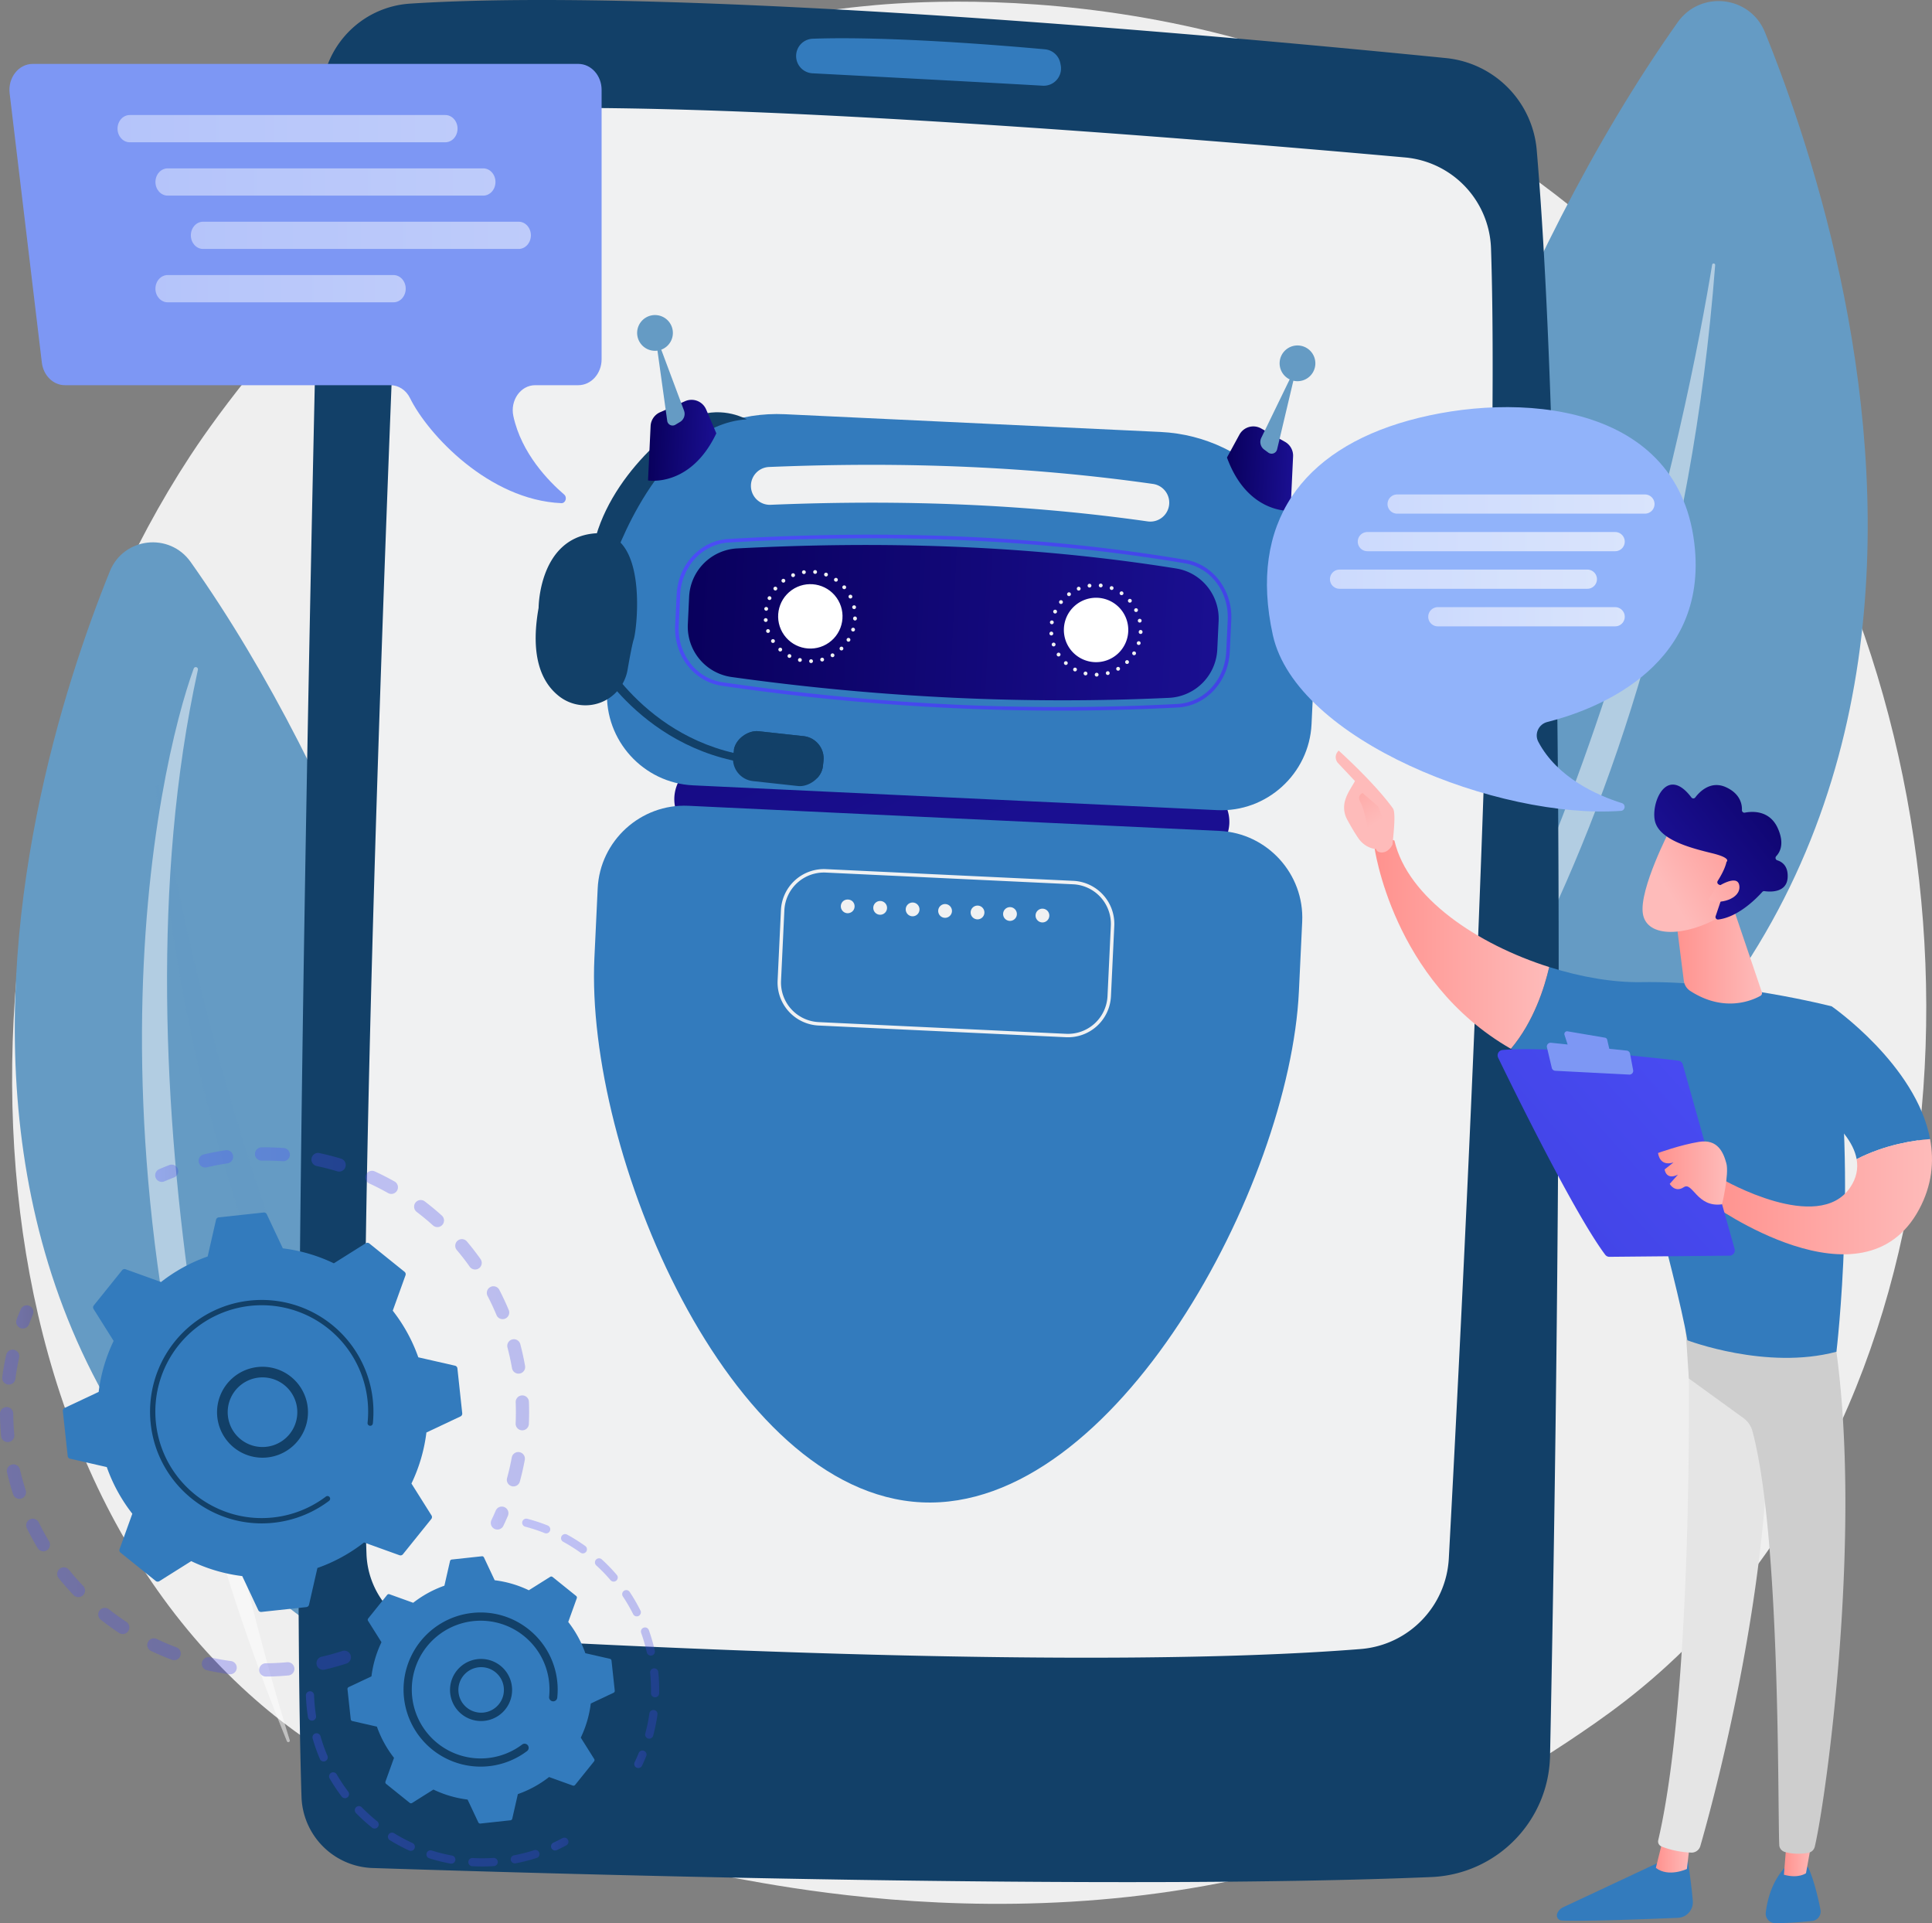 <svg xmlns="http://www.w3.org/2000/svg" xmlns:xlink="http://www.w3.org/1999/xlink" viewBox="0 0 3599.67 3582.7"><rect x="0" y="0" width="3599.67" height="3582.7" fill="#808080" stroke="none"/><defs><style>.cls-1{fill:#124068;}.cls-2{fill:#efefef;}.cls-3,.cls-5{fill:#659bc4;}.cls-10,.cls-4{fill:#fff;}.cls-4,.cls-5{opacity:0.5;}.cls-6{fill:#f0f1f2;}.cls-7{fill:#337bbd;}.cls-8{fill:url(#linear-gradient);}.cls-9{fill:url(#linear-gradient-2);}.cls-11{fill:url(#linear-gradient-3);}.cls-12{fill:url(#linear-gradient-4);}.cls-13{clip-path:url(#clip-path);}.cls-14{fill:url(#linear-gradient-5);}.cls-15{fill:#91b3fa;}.cls-16{opacity:0.82;}.cls-17{fill:url(#linear-gradient-6);}.cls-18{fill:url(#linear-gradient-7);}.cls-19{fill:url(#linear-gradient-8);}.cls-20{fill:url(#linear-gradient-9);}.cls-21{fill:url(#linear-gradient-10);}.cls-22{fill:#e5e5e5;}.cls-23{fill:url(#linear-gradient-11);}.cls-24{fill:#cecece;}.cls-25{fill:url(#linear-gradient-12);}.cls-26{fill:url(#linear-gradient-13);}.cls-27{fill:url(#linear-gradient-14);}.cls-28{fill:url(#linear-gradient-15);}.cls-29{fill:url(#linear-gradient-16);}.cls-30{fill:#7d97f4;}.cls-31{fill:url(#linear-gradient-17);}.cls-32{fill:url(#linear-gradient-18);}.cls-33{fill:url(#linear-gradient-19);}.cls-34{fill:url(#linear-gradient-20);}.cls-35{fill:url(#linear-gradient-21);}.cls-36{opacity:0.6;}.cls-37{fill:url(#linear-gradient-22);}.cls-38{fill:url(#linear-gradient-23);}.cls-39{fill:url(#linear-gradient-24);}.cls-40{fill:url(#linear-gradient-25);}.cls-41{opacity:0.3;}.cls-42{fill:url(#linear-gradient-26);}.cls-43{fill:url(#linear-gradient-27);}.cls-44{fill:url(#linear-gradient-28);}.cls-45{fill:url(#linear-gradient-29);}.cls-46{fill:url(#linear-gradient-30);}.cls-47{fill:url(#linear-gradient-31);}.cls-48{fill:url(#linear-gradient-32);}.cls-49{fill:url(#linear-gradient-33);}.cls-50{fill:url(#linear-gradient-34);}</style><linearGradient id="linear-gradient" x1="1228.48" y1="170.59" x2="1975.67" y2="1595.19" gradientTransform="translate(-34.28 -48.2) rotate(2.71)" gradientUnits="userSpaceOnUse"><stop offset="0" stop-color="#09005d"/><stop offset="1" stop-color="#1a0f91"/></linearGradient><linearGradient id="linear-gradient-2" x1="1429.25" y1="1170.9" x2="2416.81" y2="1170.9" xlink:href="#linear-gradient"/><linearGradient id="linear-gradient-3" x1="2417.91" y1="857.16" x2="2540.89" y2="857.16" xlink:href="#linear-gradient"/><linearGradient id="linear-gradient-4" x1="1163.37" y1="596.82" x2="2412.08" y2="1542.11" gradientTransform="translate(-34.28 -48.2) rotate(2.71)" gradientUnits="userSpaceOnUse"><stop offset="0" stop-color="#4f52ff"/><stop offset="1" stop-color="#4042e2"/></linearGradient><clipPath id="clip-path" transform="translate(-55.17 -53.29)"><rect class="cls-1" x="1458.56" y="1382.42" width="93.52" height="168.34" rx="41.78" transform="translate(-116.23 2803.54) rotate(-83.76)"/></clipPath><linearGradient id="linear-gradient-5" x1="1342.5" y1="857.22" x2="1465.47" y2="857.22" xlink:href="#linear-gradient"/><linearGradient id="linear-gradient-6" x1="2640.42" y1="992.31" x2="3137.86" y2="992.31" gradientUnits="userSpaceOnUse"><stop offset="0" stop-color="#dae3fe"/><stop offset="1" stop-color="#e9effd"/></linearGradient><linearGradient id="linear-gradient-7" x1="2584.94" y1="1062.29" x2="3082.38" y2="1062.29" xlink:href="#linear-gradient-6"/><linearGradient id="linear-gradient-8" x1="2716.24" y1="1202.26" x2="3082.38" y2="1202.26" xlink:href="#linear-gradient-6"/><linearGradient id="linear-gradient-9" x1="2533.16" y1="1132.28" x2="3030.6" y2="1132.28" xlink:href="#linear-gradient-6"/><linearGradient id="linear-gradient-10" x1="-3035.51" y1="3508.72" x2="-2971.71" y2="3508.72" gradientTransform="matrix(-1, 0, 0, 1, 168.65, 0)" gradientUnits="userSpaceOnUse"><stop offset="0" stop-color="#febbba"/><stop offset="1" stop-color="#ff928e"/></linearGradient><linearGradient id="linear-gradient-11" x1="-3265.43" y1="3505.38" x2="-3210.35" y2="3505.38" xlink:href="#linear-gradient-10"/><linearGradient id="linear-gradient-12" x1="-2772.98" y1="1812.01" x2="-2447.06" y2="1812.01" xlink:href="#linear-gradient-10"/><linearGradient id="linear-gradient-13" x1="12968.75" y1="1755.72" x2="13190.98" y2="2261.32" gradientTransform="translate(-10279.12)" xlink:href="#linear-gradient-10"/><linearGradient id="linear-gradient-14" x1="-2448.73" y1="1587.47" x2="-2355.89" y2="1444.73" xlink:href="#linear-gradient-10"/><linearGradient id="linear-gradient-15" x1="-3486.18" y1="2282.64" x2="-3073.72" y2="2282.64" xlink:href="#linear-gradient-10"/><linearGradient id="linear-gradient-16" x1="3576" y1="1745.34" x2="2810.26" y2="2430.01" gradientTransform="matrix(1, 0, 0, 1, 0, 0)" xlink:href="#linear-gradient-4"/><linearGradient id="linear-gradient-17" x1="-3104.34" y1="2238.55" x2="-2975.84" y2="2238.55" xlink:href="#linear-gradient-10"/><linearGradient id="linear-gradient-18" x1="-3169.46" y1="1833.13" x2="-3006.39" y2="1833.13" xlink:href="#linear-gradient-10"/><linearGradient id="linear-gradient-19" x1="-7722.82" y1="-3502.21" x2="-7784.11" y2="-3704.36" gradientTransform="matrix(-0.75, -0.67, -0.67, 0.75, -4957.68, -803.17)" xlink:href="#linear-gradient-10"/><linearGradient id="linear-gradient-20" x1="-7777.41" y1="-3855.33" x2="-7725.88" y2="-3561.4" gradientTransform="matrix(-0.75, -0.67, -0.67, 0.75, -4957.68, -803.17)" xlink:href="#linear-gradient"/><linearGradient id="linear-gradient-21" x1="-7785.64" y1="-3502.84" x2="-7840.74" y2="-3684.57" gradientTransform="matrix(-0.75, -0.67, -0.67, 0.75, -4957.68, -803.17)" xlink:href="#linear-gradient-10"/><linearGradient id="linear-gradient-22" x1="274.11" y1="292.95" x2="907.66" y2="292.95" xlink:href="#linear-gradient-6"/><linearGradient id="linear-gradient-23" x1="344.76" y1="392.33" x2="978.31" y2="392.33" xlink:href="#linear-gradient-6"/><linearGradient id="linear-gradient-24" x1="344.76" y1="591.08" x2="811.09" y2="591.08" xlink:href="#linear-gradient-6"/><linearGradient id="linear-gradient-25" x1="410.71" y1="491.7" x2="1044.26" y2="491.7" xlink:href="#linear-gradient-6"/><linearGradient id="linear-gradient-26" x1="55.17" y1="2872.07" x2="709.03" y2="2872.07" gradientTransform="matrix(1, 0, 0, 1, 0, 0)" xlink:href="#linear-gradient-4"/><linearGradient id="linear-gradient-27" x1="85.41" y1="2506.51" x2="117.39" y2="2506.51" gradientTransform="matrix(1, 0, 0, 1, 0, 0)" xlink:href="#linear-gradient-4"/><linearGradient id="linear-gradient-28" x1="344.34" y1="2238.98" x2="387.3" y2="2238.98" gradientTransform="matrix(1, 0, 0, 1, 0, 0)" xlink:href="#linear-gradient-4"/><linearGradient id="linear-gradient-29" x1="425.24" y1="2506.53" x2="1041.03" y2="2506.53" gradientTransform="matrix(1, 0, 0, 1, 0, 0)" xlink:href="#linear-gradient-4"/><linearGradient id="linear-gradient-30" x1="969.67" y1="2881.24" x2="1002.48" y2="2881.24" gradientTransform="matrix(1, 0, 0, 1, 0, 0)" xlink:href="#linear-gradient-4"/><linearGradient id="linear-gradient-31" x1="1082.05" y1="3488.59" x2="1114.34" y2="3488.59" gradientTransform="matrix(1, 0, 0, 1, 0, 0)" xlink:href="#linear-gradient-4"/><linearGradient id="linear-gradient-32" x1="625.13" y1="3367.17" x2="1060.39" y2="3367.17" gradientTransform="matrix(1, 0, 0, 1, 0, 0)" xlink:href="#linear-gradient-4"/><linearGradient id="linear-gradient-33" x1="1028.1" y1="3087.36" x2="1283.38" y2="3087.36" gradientTransform="matrix(1, 0, 0, 1, 0, 0)" xlink:href="#linear-gradient-4"/><linearGradient id="linear-gradient-34" x1="1236.91" y1="3330.69" x2="1259.83" y2="3330.69" gradientTransform="matrix(1, 0, 0, 1, 0, 0)" xlink:href="#linear-gradient-4"/></defs><g id="Illustration"><path class="cls-2" d="M3215.06,3104c-92.83,95.69-175.89,151.94-239.49,194.4-620.23,414.14-1329.23,294.78-1548.43,254-353.66-65.83-652.2-112.26-908.69-344C-64.39,2681.82-36,1583.36,409.32,902.91c52.8-80.68,497.49-739.84,1208-832.72,17.38-2.28,30.34-3.57,41.7-4.77C1769,53.78,2450.09-7.64,3005.49,457.67c79.51,66.61,207.45,186.75,326.09,370C3765.4,1497.65,3766.78,2535.33,3215.06,3104Z" transform="translate(-55.17 -53.29)"/><path class="cls-3" d="M2369.55,2519.87s177.15-1528,811.39-2425c42.64-60.29,135-49.87,162.68,18.59C3528.8,571.24,3946.19,1976.68,2369.55,2519.87Z" transform="translate(-55.17 -53.29)"/><path class="cls-4" d="M2506.37,2406.58c-3.22,4,2.25,9,6,5.51,137-129.33,652.87-746.3,738.46-1864.88.28-3.6-5.05-4.33-5.63-.77C3202.12,808.46,3014.19,1778.06,2506.37,2406.58Z" transform="translate(-55.17 -53.29)"/><path class="cls-3" d="M1161.44,3344.73s-164-1414.3-751-2244.46c-39.46-55.81-124.94-46.16-150.57,17.2C88.49,1541.14-297.83,2842,1161.44,3344.73Z" transform="translate(-55.17 -53.29)"/><path class="cls-5" d="M1034.82,3239.87c3,3.68-2.09,8.34-5.53,5.1C902.5,3125.26,425,2554.21,345.8,1518.9c-.25-3.33,4.68-4,5.21-.71C390.85,1760.7,564.79,2658.13,1034.82,3239.87Z" transform="translate(-55.17 -53.29)"/><path class="cls-4" d="M423.89,1301c1.09-5-6.05-7.06-7.81-2.26C351.4,1475.69,165.93,2258.24,589.64,3297c1.37,3.33,6.45,1.61,5.38-1.83C516.34,3041.56,250.78,2090.28,423.89,1301Z" transform="translate(-55.17 -53.29)"/><path class="cls-1" d="M654.25,232c-13.85,558.65-58.77,2485.62-37.33,3168.48a137.12,137.12,0,0,0,132.61,132.78c357.79,11.71,1387.07,41.38,1972.3,16.83,121.9-5.12,218.83-103.85,221.36-225.83,12.16-586.37,39-2235.6-24.78-2991.11A188.4,188.4,0,0,0,2749.32,161.5c-389.65-39-1424.57-134.26-1930.17-101.45C728,66,656.51,140.65,654.25,232Z" transform="translate(-55.17 -53.29)"/><path class="cls-6" d="M799.63,405.59C780.09,863.11,718.45,2385.19,738,2948a159.26,159.26,0,0,0,149.88,153.6c338.33,19.8,1206.14,63.45,1702.4,23.71,89.36-7.15,159.49-79.42,164.31-168.94,25.15-466.77,97.36-1884,78.6-2440.56A175.94,175.94,0,0,0,2673,346.6c-366-32.87-1306.11-111.06-1727.82-88.05A153.86,153.86,0,0,0,799.63,405.59Z" transform="translate(-55.17 -53.29)"/><path class="cls-7" d="M1538.5,157.66h0A32.16,32.16,0,0,0,1569,189.83c84.5,4.43,322.57,16.95,429,23.13a32.19,32.19,0,0,0,33.46-38.28l-.68-3.52a32.2,32.2,0,0,0-28.66-26c-71.92-6.59-288.93-24.86-432.7-19.73A32.13,32.13,0,0,0,1538.5,157.66Z" transform="translate(-55.17 -53.29)"/><path class="cls-8" d="M2270.21,1656.27l-890-42.1a72.32,72.32,0,0,1-68.62-75.44h0A72.32,72.32,0,0,1,1387,1470.1l890,42.1a72.33,72.33,0,0,1,68.63,75.44h0A72.34,72.34,0,0,1,2270.21,1656.27Z" transform="translate(-55.17 -53.29)"/><path class="cls-7" d="M2498.81,1402.36c-4.37,92.45-83.59,164.51-176,160.14l-976.47-46.2c-92.45-4.37-164.5-83.58-160.13-176l10.57-223.57c8-168.46,152.32-299.76,320.77-291.79L2217.6,858c168.45,8,299.76,152.32,291.79,320.77Z" transform="translate(-55.17 -53.29)"/><path class="cls-7" d="M1337.91,1554.41l989.64,46.81c88.82,4.21,158.06,80.32,153.85,169.14l-6.14,129.85c-17.07,361-341.83,968.9-702.81,951.82h0c-361-17.07-626.9-652.94-609.82-1013.92l6.14-129.84C1173,1619.45,1249.09,1550.21,1337.91,1554.41Z" transform="translate(-55.17 -53.29)"/><path class="cls-9" d="M2323.18,1263.2a94.6,94.6,0,0,1-89.93,90.11c-263.65,12.29-536,.16-815.09-38.81a94.72,94.72,0,0,1-81.43-98.27l2.42-51.2a94.66,94.66,0,0,1,89.57-90.09c273.68-14.18,546.42-6,817.69,37.36,47.47,7.59,81.55,49.91,79.28,97.93Z" transform="translate(-55.17 -53.29)"/><circle class="cls-10" cx="1564.96" cy="1201.66" r="59.99" transform="translate(-461.81 1071.84) rotate(-35.3)"/><path class="cls-10" d="M2157.29,1229.68a60,60,0,1,1-57.09-62.76A60,60,0,0,1,2157.29,1229.68Z" transform="translate(-55.17 -53.29)"/><path class="cls-6" d="M1562.82,1285.07a3.53,3.53,0,0,1,3.44-3.62h0a3.53,3.53,0,0,1,3.62,3.51h0a3.52,3.52,0,0,1-3.5,3.56h-.19A3.47,3.47,0,0,1,1562.82,1285.07Zm-18.09,1.14a3.62,3.62,0,0,1-2.62-4.3h0a3.58,3.58,0,0,1,4.3-2.62h0a3.59,3.59,0,0,1,2.62,4.3h0a3.55,3.55,0,0,1-3.59,2.71h0C1545.18,1286.29,1545,1286.22,1544.73,1286.21Zm38.85-3.23a3.48,3.48,0,0,1,2.52-4.31h0a3.44,3.44,0,0,1,4.31,2.45h0a3.54,3.54,0,0,1-2.45,4.37h0a3.57,3.57,0,0,1-1.1.08h0A3.5,3.5,0,0,1,1583.58,1283Zm-59.21-4.47a3.48,3.48,0,0,1-1.44-4.75h0a3.46,3.46,0,0,1,4.75-1.51h0a3.47,3.47,0,0,1,1.44,4.75h0a3.39,3.39,0,0,1-3.29,1.9h0A3.23,3.23,0,0,1,1524.37,1278.51Zm78.87-2.69a3.55,3.55,0,0,1,1.32-4.88h0a3.6,3.6,0,0,1,4.81,1.32h0a3.6,3.6,0,0,1-1.32,4.88h0a3.43,3.43,0,0,1-1.94.42h0A3.49,3.49,0,0,1,1603.24,1275.82Zm-96.7-9.84a3.55,3.55,0,0,1-.21-5h0a3.61,3.61,0,0,1,5-.21h0a3.6,3.6,0,0,1,.21,5h0a3.62,3.62,0,0,1-2.82,1.15h0A3.35,3.35,0,0,1,1506.54,1266Zm113.88-2a3.61,3.61,0,0,1,.11-5.06h0a3.54,3.54,0,0,1,5,.1h0a3.55,3.55,0,0,1-.11,5h0a3.34,3.34,0,0,1-2.61,1h0A3.79,3.79,0,0,1,1620.42,1264Zm-128.05-14.53a3.56,3.56,0,0,1,1-4.89h0a3.58,3.58,0,0,1,5,1h0a3.51,3.51,0,0,1-1.06,4.89h0a3.37,3.37,0,0,1-2.09.61h0A3.58,3.58,0,0,1,1492.37,1249.46Zm141.82-1.25a3.57,3.57,0,0,1-1.18-4.87h0a3.59,3.59,0,0,1,4.87-1.18h0a3.53,3.53,0,0,1,1.18,4.87h0a3.48,3.48,0,0,1-3.23,1.71h0A3.18,3.18,0,0,1,1634.19,1248.21ZM1482.77,1230h0a3.6,3.6,0,0,1,2.2-4.52h0a3.63,3.63,0,0,1,4.52,2.2h0a3.6,3.6,0,0,1-2.2,4.52h0a5,5,0,0,1-1.36.2h0A3.58,3.58,0,0,1,1482.77,1230Zm160.84-.41a3.47,3.47,0,0,1-2.36-4.42h0a3.62,3.62,0,0,1,4.41-2.35h0a3.51,3.51,0,0,1,2.36,4.41h0v.06h0a3.57,3.57,0,0,1-3.58,2.46h0A4.05,4.05,0,0,1,1643.61,1229.54Zm-165.29-20.91a3.59,3.59,0,0,1,3.27-3.83h0a3.58,3.58,0,0,1,3.82,3.26h0a3.59,3.59,0,0,1-3.26,3.83h0l-.45,0h0A3.6,3.6,0,0,1,1478.32,1208.63Zm166.36-3.17v-.13h0v-.26h0a3.51,3.51,0,0,1,3.69-3.35h0a3.56,3.56,0,0,1,3.36,3.69h0v.19h0a1.21,1.21,0,0,0,0,.19h0a3.52,3.52,0,0,1-3.69,3.36h0A3.57,3.57,0,0,1,1644.68,1205.46Zm0-.39h0v.07h0ZM1482.24,1191a3.57,3.57,0,0,1-3-4.06h0a3.53,3.53,0,0,1,4.11-2.88h0a3.48,3.48,0,0,1,2.89,4h0a3.54,3.54,0,0,1-3.67,3h0C1482.49,1191.05,1482.37,1191,1482.24,1191Zm160.84-5.81a3.5,3.5,0,0,1,2.7-4.17h0a3.58,3.58,0,0,1,4.24,2.71h0a3.62,3.62,0,0,1-2.77,4.23h0a3.89,3.89,0,0,1-.9,0h0A3.48,3.48,0,0,1,1643.08,1185.16Zm-155.65-14.41a3.58,3.58,0,0,1-1.76-4.71h0a3.57,3.57,0,0,1,4.7-1.77h0a3.58,3.58,0,0,1,1.77,4.71h0a3.69,3.69,0,0,1-3.44,2.08h0A5.57,5.57,0,0,1,1487.43,1170.75Zm149.1-4.44h0a3.53,3.53,0,0,1,1.57-4.74h0a3.5,3.5,0,0,1,4.74,1.57h0a3.49,3.49,0,0,1-1.58,4.74h0a3.58,3.58,0,0,1-1.74.37h0A3.53,3.53,0,0,1,1636.53,1166.31Zm-138.93-13.82a3.62,3.62,0,0,1-.6-5h0a3.57,3.57,0,0,1,5-.53h0a3.51,3.51,0,0,1,.6,5h0a3.6,3.6,0,0,1-3,1.33h0A3.42,3.42,0,0,1,1497.6,1152.49Zm127.84-2.88h0a3.55,3.55,0,0,1,.37-5h0a3.62,3.62,0,0,1,5,.37h0a3.54,3.54,0,0,1-.36,5h0a3.67,3.67,0,0,1-2.48.85h0A3.5,3.5,0,0,1,1625.44,1149.61Zm-113.51-12.36a3.61,3.61,0,0,1,.68-5h0a3.61,3.61,0,0,1,5,.68h0a3.6,3.6,0,0,1-.68,5h0a3.5,3.5,0,0,1-2.35.73h0A3.57,3.57,0,0,1,1511.93,1137.25Zm98.68-1h0a3.54,3.54,0,0,1-.86-4.92h0a3.55,3.55,0,0,1,4.92-.92h0a3.61,3.61,0,0,1,.92,5h0a3.69,3.69,0,0,1-3.08,1.46h0A3.68,3.68,0,0,1,1610.61,1136.21Zm-81-10.13a3.59,3.59,0,0,1,1.89-4.66h0a3.56,3.56,0,0,1,4.65,2h0a3.49,3.49,0,0,1-2,4.59h0a2.94,2.94,0,0,1-1.49.31h0A3.5,3.5,0,0,1,1529.59,1126.08Zm63.37.82h0a3.63,3.63,0,0,1-2.1-4.59h0a3.49,3.49,0,0,1,4.59-2h-.06a3.42,3.42,0,0,1,2.09,4.52h0a3.47,3.47,0,0,1-3.44,2.34h0A2.85,2.85,0,0,1,1593,1126.9Zm-43.49-7.26a3.46,3.46,0,0,1,3-4h0a3.52,3.52,0,0,1,4,3h0a3.61,3.61,0,0,1-3,4h0a2.82,2.82,0,0,1-.71,0h0A3.55,3.55,0,0,1,1549.47,1119.64Zm24,2.68h0a3.58,3.58,0,0,1-3.15-3.93h0a3.63,3.63,0,0,1,3.94-3.16h0a3.64,3.64,0,0,1,3.15,3.94h0a3.61,3.61,0,0,1-3.68,3.16h-.26Z" transform="translate(-55.17 -53.29)"/><path class="cls-6" d="M2094.94,1310.25a3.53,3.53,0,0,1,3.44-3.63h0a3.53,3.53,0,0,1,3.62,3.51h0a3.52,3.52,0,0,1-3.5,3.56h-.19A3.47,3.47,0,0,1,2094.94,1310.25Zm-18.09,1.13a3.61,3.61,0,0,1-2.62-4.29h0a3.56,3.56,0,0,1,4.3-2.62h0a3.58,3.58,0,0,1,2.62,4.29h0a3.57,3.57,0,0,1-3.6,2.72h0C2077.3,1311.46,2077.11,1311.39,2076.85,1311.38Zm38.85-3.23a3.48,3.48,0,0,1,2.52-4.31h0a3.45,3.45,0,0,1,4.31,2.45h0a3.53,3.53,0,0,1-2.46,4.37h0a3.21,3.21,0,0,1-1.09.08h0A3.49,3.49,0,0,1,2115.7,1308.15Zm-59.21-4.47a3.47,3.47,0,0,1-1.44-4.75h0a3.46,3.46,0,0,1,4.75-1.51h0a3.48,3.48,0,0,1,1.44,4.75h0a3.41,3.41,0,0,1-3.3,1.9h0A3.22,3.22,0,0,1,2056.49,1303.68Zm78.87-2.69a3.55,3.55,0,0,1,1.32-4.88h0a3.6,3.6,0,0,1,4.81,1.32h0a3.6,3.6,0,0,1-1.32,4.88h0a3.43,3.43,0,0,1-1.94.42h0A3.47,3.47,0,0,1,2135.36,1301Zm-96.7-9.84a3.55,3.55,0,0,1-.21-5h0a3.62,3.62,0,0,1,5-.21h0a3.6,3.6,0,0,1,.21,5h0a3.62,3.62,0,0,1-2.82,1.15h0A3.33,3.33,0,0,1,2038.66,1291.15Zm113.88-2a3.61,3.61,0,0,1,.11-5.06h0a3.54,3.54,0,0,1,5,.1h0a3.55,3.55,0,0,1-.11,5h0a3.34,3.34,0,0,1-2.61,1h0A3.79,3.79,0,0,1,2152.54,1289.16Zm-128-14.53a3.55,3.55,0,0,1,1-4.89h0a3.58,3.58,0,0,1,5,1h0a3.51,3.51,0,0,1-1.06,4.89h0a3.37,3.37,0,0,1-2.09.61h0A3.56,3.56,0,0,1,2024.49,1274.63Zm141.82-1.25a3.56,3.56,0,0,1-1.18-4.86h0a3.58,3.58,0,0,1,4.87-1.18h0a3.52,3.52,0,0,1,1.18,4.86h0a3.48,3.48,0,0,1-3.23,1.71h0A3.18,3.18,0,0,1,2166.31,1273.38Zm-151.42-18.26h0a3.59,3.59,0,0,1,2.2-4.51h0a3.61,3.61,0,0,1,4.52,2.2h0a3.6,3.6,0,0,1-2.2,4.51h0a5,5,0,0,1-1.36.2h0A3.58,3.58,0,0,1,2014.89,1255.12Zm160.84-.41a3.47,3.47,0,0,1-2.36-4.41h0a3.62,3.62,0,0,1,4.41-2.36h0a3.52,3.52,0,0,1,2.36,4.41h0v.06h0a3.57,3.57,0,0,1-3.58,2.46h0A3.93,3.93,0,0,1,2175.73,1254.71Zm-165.29-20.91a3.59,3.59,0,0,1,3.26-3.83h0a3.59,3.59,0,0,1,3.83,3.26h0a3.59,3.59,0,0,1-3.26,3.83h0l-.45,0h0A3.6,3.6,0,0,1,2010.44,1233.8Zm166.36-3.17v-.13h0c0-.06,0-.13,0-.26h0a3.51,3.51,0,0,1,3.69-3.35h0a3.56,3.56,0,0,1,3.36,3.69h0v.19h0a1.21,1.21,0,0,0,0,.19h0a3.52,3.52,0,0,1-3.69,3.36h0A3.56,3.56,0,0,1,2176.8,1230.63Zm0-.39h0v.07h0Zm-162.46-14.1a3.56,3.56,0,0,1-2.95-4.05h0a3.54,3.54,0,0,1,4.11-2.89h0a3.48,3.48,0,0,1,2.89,4h0a3.53,3.53,0,0,1-3.67,3h0C2014.61,1216.22,2014.49,1216.15,2014.36,1216.14Zm160.84-5.8a3.51,3.51,0,0,1,2.7-4.18h0a3.58,3.58,0,0,1,4.24,2.71h0a3.62,3.62,0,0,1-2.77,4.23h0a3.89,3.89,0,0,1-.9,0h0A3.49,3.49,0,0,1,2175.2,1210.34Zm-155.65-14.42a3.59,3.59,0,0,1-1.77-4.71h0a3.58,3.58,0,0,1,4.71-1.77h0a3.57,3.57,0,0,1,1.76,4.71h0a3.67,3.67,0,0,1-3.43,2.08h0A4.69,4.69,0,0,1,2019.55,1195.92Zm149.09-4.44h0a3.54,3.54,0,0,1,1.58-4.74h0a3.51,3.51,0,0,1,4.74,1.57h0a3.49,3.49,0,0,1-1.58,4.74h0a3.47,3.47,0,0,1-1.74.37h0A3.56,3.56,0,0,1,2168.64,1191.48Zm-138.92-13.82a3.62,3.62,0,0,1-.6-5h0a3.57,3.57,0,0,1,5-.53h0a3.51,3.51,0,0,1,.6,5h0a3.57,3.57,0,0,1-3,1.33h0A3.42,3.42,0,0,1,2029.72,1177.66Zm127.84-2.87h0a3.54,3.54,0,0,1,.37-5h0a3.61,3.61,0,0,1,5.05.36h0a3.54,3.54,0,0,1-.36,5h0a3.67,3.67,0,0,1-2.48.85h0A3.52,3.52,0,0,1,2157.56,1174.79Zm-113.51-12.37a3.61,3.61,0,0,1,.68-5h0a3.61,3.61,0,0,1,5,.68h0a3.61,3.61,0,0,1-.68,5h0a3.54,3.54,0,0,1-2.35.72h0A3.57,3.57,0,0,1,2044.05,1162.42Zm98.68-1h0a3.54,3.54,0,0,1-.86-4.92h0a3.55,3.55,0,0,1,4.92-.92h0a3.61,3.61,0,0,1,.92,5h0a3.67,3.67,0,0,1-3.08,1.46h0A3.66,3.66,0,0,1,2142.73,1161.38Zm-81-10.12a3.6,3.6,0,0,1,1.89-4.67h0a3.56,3.56,0,0,1,4.65,2h0a3.49,3.49,0,0,1-1.95,4.59h0a2.84,2.84,0,0,1-1.49.31h0A3.51,3.51,0,0,1,2061.71,1151.26Zm63.37.81h0a3.63,3.63,0,0,1-2.1-4.59h0a3.49,3.49,0,0,1,4.59-2h-.07a3.42,3.42,0,0,1,2.1,4.52h0a3.47,3.47,0,0,1-3.45,2.34h0A2.84,2.84,0,0,1,2125.08,1152.07Zm-43.49-7.26a3.46,3.46,0,0,1,3-4h0a3.52,3.52,0,0,1,4,3h0a3.61,3.61,0,0,1-3,4h0a2.82,2.82,0,0,1-.71,0h0A3.54,3.54,0,0,1,2081.59,1144.81Zm24,2.68h0a3.57,3.57,0,0,1-3.15-3.93h0a3.61,3.61,0,0,1,3.93-3.15h0a3.62,3.62,0,0,1,3.16,3.93h0a3.61,3.61,0,0,1-3.69,3.16h-.25Z" transform="translate(-55.17 -53.29)"/><path class="cls-3" d="M2439.38,728.57a33.29,33.29,0,1,0,34.82-31.68A33.28,33.28,0,0,0,2439.38,728.57Z" transform="translate(-55.17 -53.29)"/><path class="cls-11" d="M2459.63,1004.9s-79.89,6.41-118.41-99.31l23.17-42.51a29.58,29.58,0,0,1,40.44-11.65l44.51,24.94a29.59,29.59,0,0,1,15.09,27.21Z" transform="translate(-55.17 -53.29)"/><path class="cls-3" d="M2468.77,746.43l-34.12,144a10.5,10.5,0,0,1-16.45,6l-7.66-5.65a17.55,17.55,0,0,1-5.38-21.79l60.16-123.84A1.84,1.84,0,0,1,2468.77,746.43Z" transform="translate(-55.17 -53.29)"/><path class="cls-6" d="M1487.84,993.69a35.26,35.26,0,0,1,.25-70.45c257.05-10.61,491-.28,715.3,31.58a35.25,35.25,0,0,1-9.91,69.81c-220-31.25-449.76-41.37-702.48-30.94C1489.93,993.74,1488.88,993.74,1487.84,993.69Z" transform="translate(-55.17 -53.29)"/><path class="cls-12" d="M1828.81,1372.34c-142.31-6.73-285.43-20.56-428.41-41.46-52.42-7.67-89.93-56.09-87.26-112.65l2.7-57.06c2.66-56.11,44.21-100.76,96.67-103.84,309.37-18.18,588-5.48,851.81,38.83,51,8.58,87.57,56.84,84.95,112.27l-2.79,59c-2.67,56.41-44.4,101.07-97.07,103.87A4191.74,4191.74,0,0,1,1828.81,1372.34Zm32.72-312.11c-143-6.77-291.87-5.49-448.63,3.72-49.06,2.88-87.94,44.81-90.43,97.53l-2.7,57.07c-2.51,53.13,32.56,98.6,81.6,105.77,284.54,41.58,569.75,55.17,847.69,40.38,49.25-2.63,88.28-44.57,90.79-97.56l2.79-59c2.46-52.08-31.68-97.4-79.42-105.42C2133.55,1080.92,2000.29,1066.79,1861.53,1060.23Z" transform="translate(-55.17 -53.29)"/><path class="cls-6" d="M2041.26,1985.56l-461-21.8a80.23,80.23,0,0,1-76.26-83.83l6.21-131.26a80.23,80.23,0,0,1,83.83-76.26l461,21.81a80.22,80.22,0,0,1,76.25,83.83l-6.21,131.26A80.21,80.21,0,0,1,2041.26,1985.56Zm-447.55-306.74A73.8,73.8,0,0,0,1516.6,1749l-6.21,131.26a73.79,73.79,0,0,0,70.15,77.12l461,21.81a73.8,73.8,0,0,0,77.12-70.15l6.21-131.27a73.8,73.8,0,0,0-70.15-77.11Z" transform="translate(-55.17 -53.29)"/><path class="cls-6" d="M1634,1754.52a11.1,11.1,0,0,1-2.48-.37,10.16,10.16,0,0,1-2.34-.82A11.42,11.42,0,0,1,1627,1752a9.28,9.28,0,0,1-1.85-1.7,12.75,12.75,0,0,1,.86-18.11c5-4.52,13.54-4.11,18.12.85a23.67,23.67,0,0,1,1.51,2.06,15.62,15.62,0,0,1,1.05,2.23,11.81,11.81,0,0,1,.59,2.47,12.58,12.58,0,0,1-.24,5,10,10,0,0,1-.82,2.34,11.66,11.66,0,0,1-1.25,2.19,16.69,16.69,0,0,1-1.69,1.84,9.46,9.46,0,0,1-2.07,1.51,13,13,0,0,1-7.21,1.84Z" transform="translate(-55.17 -53.29)"/><path class="cls-6" d="M1924.18,1755.41a12.8,12.8,0,0,1,13.35-12.2h0a12.87,12.87,0,0,1,12.26,13.42h0a12.86,12.86,0,0,1-13.47,12.19h0A12.8,12.8,0,0,1,1924.18,1755.41Zm-60.51-2.86a12.86,12.86,0,0,1,13.41-12.2h0a12.81,12.81,0,0,1,12.2,13.41h0a12.8,12.8,0,0,1-13.41,12.2h0A12.85,12.85,0,0,1,1863.67,1752.55Zm-60.44-2.86a12.82,12.82,0,0,1,13.41-12.2h0a12.87,12.87,0,0,1,12.2,13.42h0a12.86,12.86,0,0,1-13.41,12.2h0A12.82,12.82,0,0,1,1803.23,1749.69Zm-60.51-2.86a12.85,12.85,0,0,1,13.41-12.2h0a12.83,12.83,0,0,1,12.2,13.41h0a12.81,12.81,0,0,1-13.41,12.2h0A12.84,12.84,0,0,1,1742.72,1746.83Zm-60.45-2.86a12.82,12.82,0,0,1,13.41-12.2h0a12.85,12.85,0,0,1,12.2,13.41h0a12.84,12.84,0,0,1-13.41,12.2h0A12.81,12.81,0,0,1,1682.27,1744Z" transform="translate(-55.17 -53.29)"/><path class="cls-6" d="M1996.83,1771.69a12.57,12.57,0,0,1-8.85-4.21,8.77,8.77,0,0,1-1.51-2,14.53,14.53,0,0,1-1.12-2.23,11.18,11.18,0,0,1-.58-2.47,10.59,10.59,0,0,1-.14-2.51,12.64,12.64,0,0,1,4.2-8.85,12.86,12.86,0,0,1,4.3-2.62,10.28,10.28,0,0,1,2.4-.59,13,13,0,0,1,11.42,4.07,12.8,12.8,0,0,1,3.29,9.21,13.67,13.67,0,0,1-1.2,4.88,10.09,10.09,0,0,1-1.32,2.12,11.49,11.49,0,0,1-1.62,1.85,11.36,11.36,0,0,1-2.06,1.5,10.91,10.91,0,0,1-2.24,1.12,11.81,11.81,0,0,1-2.47.59A11.08,11.08,0,0,1,1996.83,1771.69Z" transform="translate(-55.17 -53.29)"/><path class="cls-1" d="M1501,1479.53c-237.12-4.84-341.6-200.41-342.63-202.38l16.87-5.37c1,1.89,101.37,189.41,326.77,194Z" transform="translate(-55.17 -53.29)"/><rect class="cls-1" x="1458.56" y="1382.42" width="93.52" height="168.34" rx="41.78" transform="translate(-171.4 2750.25) rotate(-83.76)"/><g class="cls-13"><polygon class="cls-1" points="1377.05 1396.21 1372.61 1432.25 1373.1 1432.31 1377.05 1396.21"/><polygon class="cls-1" points="1380.28 1358.62 1373.61 1433.15 1372.52 1433.03 1367.46 1395.17 1371.57 1357.66 1380.28 1358.62"/><polygon class="cls-1" points="1381.37 1358.73 1374.7 1433.27 1373.61 1433.15 1380.28 1358.62 1381.37 1358.73"/><polygon class="cls-1" points="1382.47 1358.85 1375.8 1433.39 1374.7 1433.27 1381.37 1358.73 1382.47 1358.85"/><polygon class="cls-1" points="1383.56 1358.97 1376.89 1433.51 1375.8 1433.39 1382.47 1358.85 1383.56 1358.97"/><polygon class="cls-1" points="1384.65 1359.09 1377.99 1433.63 1376.89 1433.51 1383.56 1358.97 1384.65 1359.09"/><polygon class="cls-1" points="1385.75 1359.21 1379.08 1433.75 1377.99 1433.63 1384.65 1359.09 1385.75 1359.21"/><polygon class="cls-1" points="1386.84 1359.33 1380.17 1433.87 1379.08 1433.75 1385.75 1359.21 1386.84 1359.33"/><polygon class="cls-1" points="1387.94 1359.45 1381.27 1433.99 1380.17 1433.87 1386.84 1359.33 1387.94 1359.45"/><polygon class="cls-1" points="1389.03 1359.57 1382.36 1434.11 1381.27 1433.99 1387.94 1359.45 1389.03 1359.57"/><polygon class="cls-1" points="1390.12 1359.69 1383.45 1434.23 1382.36 1434.11 1389.03 1359.57 1390.12 1359.69"/><polygon class="cls-1" points="1391.22 1359.81 1384.55 1434.35 1383.45 1434.23 1390.12 1359.69 1391.22 1359.81"/><polygon class="cls-1" points="1392.31 1359.93 1385.64 1434.47 1384.55 1434.35 1391.22 1359.81 1392.31 1359.93"/><polygon class="cls-1" points="1393.4 1360.05 1386.73 1434.59 1385.64 1434.47 1392.31 1359.93 1393.4 1360.05"/><polygon class="cls-1" points="1394.5 1360.17 1387.83 1434.7 1386.73 1434.59 1393.4 1360.05 1394.5 1360.17"/><polygon class="cls-1" points="1395.59 1360.29 1388.92 1434.83 1387.83 1434.7 1394.5 1360.17 1395.59 1360.29"/><polygon class="cls-1" points="1396.68 1360.41 1390.01 1434.94 1388.92 1434.83 1395.59 1360.29 1396.68 1360.41"/><polygon class="cls-1" points="1397.78 1360.53 1391.11 1435.06 1390.01 1434.94 1396.68 1360.41 1397.78 1360.53"/><polygon class="cls-1" points="1398.87 1360.65 1392.2 1435.18 1391.11 1435.06 1397.78 1360.53 1398.87 1360.65"/><polygon class="cls-1" points="1399.96 1360.77 1393.29 1435.3 1392.2 1435.18 1398.87 1360.65 1399.96 1360.77"/><polygon class="cls-1" points="1401.06 1360.89 1394.39 1435.42 1393.29 1435.3 1399.96 1360.77 1401.06 1360.89"/><polygon class="cls-1" points="1402.15 1361.01 1395.48 1435.54 1394.39 1435.42 1401.06 1360.89 1402.15 1361.01"/><polygon class="cls-1" points="1403.24 1361.13 1396.58 1435.66 1395.48 1435.54 1402.15 1361.01 1403.24 1361.13"/><polygon class="cls-1" points="1404.34 1361.24 1397.67 1435.78 1396.58 1435.66 1403.24 1361.13 1404.34 1361.24"/><polygon class="cls-1" points="1405.43 1361.37 1398.76 1435.9 1397.67 1435.78 1404.34 1361.24 1405.43 1361.37"/><polygon class="cls-1" points="1406.52 1361.48 1399.86 1436.02 1398.76 1435.9 1405.43 1361.37 1406.52 1361.48"/><polygon class="cls-1" points="1407.62 1361.6 1400.95 1436.14 1399.86 1436.02 1406.52 1361.48 1407.62 1361.6"/><polygon class="cls-1" points="1408.71 1361.72 1402.04 1436.26 1400.95 1436.14 1407.62 1361.6 1408.71 1361.72"/><polygon class="cls-1" points="1409.8 1361.84 1403.13 1436.38 1402.04 1436.26 1408.71 1361.72 1409.8 1361.84"/><polygon class="cls-1" points="1410.9 1361.96 1404.23 1436.5 1403.13 1436.38 1409.8 1361.84 1410.9 1361.96"/><polygon class="cls-1" points="1411.99 1362.08 1405.32 1436.62 1404.23 1436.5 1410.9 1361.96 1411.99 1362.08"/><polygon class="cls-1" points="1413.08 1362.2 1406.42 1436.74 1405.32 1436.62 1411.99 1362.08 1413.08 1362.2"/><polygon class="cls-1" points="1414.18 1362.32 1407.51 1436.86 1406.42 1436.74 1413.08 1362.2 1414.18 1362.32"/><polygon class="cls-1" points="1415.27 1362.44 1408.6 1436.98 1407.51 1436.86 1414.18 1362.32 1415.27 1362.44"/><polygon class="cls-1" points="1416.37 1362.56 1409.7 1437.1 1408.6 1436.98 1415.27 1362.44 1416.37 1362.56"/><polygon class="cls-1" points="1417.46 1362.68 1410.79 1437.22 1409.7 1437.1 1416.37 1362.56 1417.46 1362.68"/><polygon class="cls-1" points="1418.55 1362.8 1411.88 1437.34 1410.79 1437.22 1417.46 1362.68 1418.55 1362.8"/><polygon class="cls-1" points="1419.65 1362.92 1412.98 1437.46 1411.88 1437.34 1418.55 1362.8 1419.65 1362.92"/><polygon class="cls-1" points="1420.74 1363.04 1414.07 1437.58 1412.98 1437.46 1419.65 1362.92 1420.74 1363.04"/><polygon class="cls-1" points="1421.83 1363.16 1415.16 1437.69 1414.07 1437.58 1420.74 1363.04 1421.83 1363.16"/><polygon class="cls-1" points="1422.93 1363.28 1416.26 1437.82 1415.16 1437.69 1421.83 1363.16 1422.93 1363.28"/><polygon class="cls-1" points="1424.02 1363.4 1417.35 1437.93 1416.26 1437.82 1422.93 1363.28 1424.02 1363.4"/><polygon class="cls-1" points="1425.11 1363.52 1418.44 1438.05 1417.35 1437.93 1424.02 1363.4 1425.11 1363.52"/><polygon class="cls-1" points="1426.21 1363.64 1419.54 1438.17 1418.44 1438.05 1425.11 1363.52 1426.21 1363.64"/><polygon class="cls-1" points="1427.3 1363.76 1420.63 1438.29 1419.54 1438.17 1426.21 1363.64 1427.3 1363.76"/><polygon class="cls-1" points="1428.39 1363.88 1421.72 1438.41 1420.63 1438.29 1427.3 1363.76 1428.39 1363.88"/><polygon class="cls-1" points="1429.49 1364 1422.82 1438.53 1421.72 1438.41 1428.39 1363.88 1429.49 1364"/><polygon class="cls-1" points="1430.58 1364.12 1423.91 1438.65 1422.82 1438.53 1429.49 1364 1430.58 1364.12"/><polygon class="cls-1" points="1431.67 1364.23 1425.01 1438.77 1423.91 1438.65 1430.58 1364.12 1431.67 1364.23"/><polygon class="cls-1" points="1432.77 1364.36 1426.1 1438.89 1425.01 1438.77 1431.67 1364.23 1432.77 1364.36"/><polygon class="cls-1" points="1433.86 1364.47 1427.19 1439.01 1426.1 1438.89 1432.77 1364.36 1433.86 1364.47"/><polygon class="cls-1" points="1434.95 1364.59 1428.29 1439.13 1427.19 1439.01 1433.86 1364.47 1434.95 1364.59"/><polygon class="cls-1" points="1436.05 1364.71 1429.38 1439.25 1428.29 1439.13 1434.95 1364.59 1436.05 1364.71"/><polygon class="cls-1" points="1437.14 1364.83 1430.47 1439.37 1429.38 1439.25 1436.05 1364.71 1437.14 1364.83"/><polygon class="cls-1" points="1438.23 1364.95 1431.57 1439.49 1430.47 1439.37 1437.14 1364.83 1438.23 1364.95"/><polygon class="cls-1" points="1439.33 1365.07 1432.66 1439.61 1431.57 1439.49 1438.23 1364.95 1439.33 1365.07"/><polygon class="cls-1" points="1440.42 1365.19 1433.75 1439.73 1432.66 1439.61 1439.33 1365.07 1440.42 1365.19"/><polygon class="cls-1" points="1441.51 1365.31 1434.85 1439.85 1433.75 1439.73 1440.42 1365.19 1441.51 1365.31"/><polygon class="cls-1" points="1442.61 1365.43 1435.94 1439.97 1434.85 1439.85 1441.51 1365.31 1442.61 1365.43"/><polygon class="cls-1" points="1443.7 1365.55 1437.03 1440.09 1435.94 1439.97 1442.61 1365.43 1443.7 1365.55"/><polygon class="cls-1" points="1444.79 1365.67 1438.13 1440.21 1437.03 1440.09 1443.7 1365.55 1444.79 1365.67"/><polygon class="cls-1" points="1445.89 1365.79 1439.22 1440.33 1438.13 1440.21 1444.79 1365.67 1445.89 1365.79"/><polygon class="cls-1" points="1446.98 1365.91 1440.31 1440.45 1439.22 1440.33 1445.89 1365.79 1446.98 1365.91"/><polygon class="cls-1" points="1448.08 1366.03 1441.41 1440.57 1440.31 1440.45 1446.98 1365.91 1448.08 1366.03"/><polygon class="cls-1" points="1449.17 1366.15 1442.5 1440.68 1441.41 1440.57 1448.08 1366.03 1449.17 1366.15"/><polygon class="cls-1" points="1450.26 1366.27 1443.59 1440.8 1442.5 1440.68 1449.17 1366.15 1450.26 1366.27"/><polygon class="cls-1" points="1451.36 1366.39 1444.69 1440.92 1443.59 1440.8 1450.26 1366.27 1451.36 1366.39"/><polygon class="cls-1" points="1452.45 1366.51 1445.78 1441.04 1444.69 1440.92 1451.36 1366.39 1452.45 1366.51"/><polygon class="cls-1" points="1453.54 1366.63 1446.87 1441.16 1445.78 1441.04 1452.45 1366.51 1453.54 1366.63"/><polygon class="cls-1" points="1454.64 1366.75 1447.97 1441.28 1446.87 1441.16 1453.54 1366.63 1454.64 1366.75"/><polygon class="cls-1" points="1455.73 1366.87 1449.06 1441.4 1447.97 1441.28 1454.64 1366.75 1455.73 1366.87"/><polygon class="cls-1" points="1456.82 1366.99 1450.16 1441.52 1449.06 1441.4 1455.73 1366.87 1456.82 1366.99"/><polygon class="cls-1" points="1457.92 1367.11 1451.25 1441.64 1450.16 1441.52 1456.82 1366.99 1457.92 1367.11"/><polygon class="cls-1" points="1459.01 1367.22 1452.34 1441.76 1451.25 1441.64 1457.92 1367.11 1459.01 1367.22"/><polygon class="cls-1" points="1460.1 1367.34 1453.44 1441.88 1452.34 1441.76 1459.01 1367.22 1460.1 1367.34"/><polygon class="cls-1" points="1461.2 1367.46 1454.53 1442 1453.44 1441.88 1460.1 1367.34 1461.2 1367.46"/><polygon class="cls-1" points="1462.29 1367.58 1455.62 1442.12 1454.53 1442 1461.2 1367.46 1462.29 1367.58"/><polygon class="cls-1" points="1463.38 1367.7 1456.72 1442.24 1455.62 1442.12 1462.29 1367.58 1463.38 1367.7"/><polygon class="cls-1" points="1464.48 1367.82 1457.81 1442.36 1456.72 1442.24 1463.38 1367.7 1464.48 1367.82"/><polygon class="cls-1" points="1465.57 1367.94 1458.9 1442.48 1457.81 1442.36 1464.48 1367.82 1465.57 1367.94"/><polygon class="cls-1" points="1466.66 1368.06 1460 1442.6 1458.9 1442.48 1465.57 1367.94 1466.66 1368.06"/><polygon class="cls-1" points="1467.76 1368.18 1461.09 1442.72 1460 1442.6 1466.66 1368.06 1467.76 1368.18"/><polygon class="cls-1" points="1468.85 1368.3 1462.18 1442.84 1461.09 1442.72 1467.76 1368.18 1468.85 1368.3"/><polygon class="cls-1" points="1469.94 1368.42 1463.28 1442.96 1462.18 1442.84 1468.85 1368.3 1469.94 1368.42"/><polygon class="cls-1" points="1471.04 1368.54 1464.37 1443.08 1463.28 1442.96 1469.94 1368.42 1471.04 1368.54"/><polygon class="cls-1" points="1472.13 1368.66 1465.46 1443.2 1464.37 1443.08 1471.04 1368.54 1472.13 1368.66"/><polygon class="cls-1" points="1473.22 1368.78 1466.56 1443.32 1465.46 1443.2 1472.13 1368.66 1473.22 1368.78"/><polygon class="cls-1" points="1474.32 1368.9 1467.65 1443.43 1466.56 1443.32 1473.22 1368.78 1474.32 1368.9"/><polygon class="cls-1" points="1475.41 1369.02 1468.74 1443.56 1467.65 1443.43 1474.32 1368.9 1475.41 1369.02"/><polygon class="cls-1" points="1476.51 1369.14 1469.84 1443.67 1468.74 1443.56 1475.41 1369.02 1476.51 1369.14"/><polygon class="cls-1" points="1477.6 1369.26 1470.93 1443.79 1469.84 1443.67 1476.51 1369.14 1477.6 1369.26"/><polygon class="cls-1" points="1478.69 1369.38 1472.02 1443.91 1470.93 1443.79 1477.6 1369.26 1478.69 1369.38"/><polygon class="cls-1" points="1479.79 1369.5 1473.12 1444.03 1472.02 1443.91 1478.69 1369.38 1479.79 1369.5"/><polygon class="cls-1" points="1480.88 1369.62 1474.21 1444.15 1473.12 1444.03 1479.79 1369.5 1480.88 1369.62"/><polygon class="cls-1" points="1481.97 1369.74 1475.3 1444.27 1474.21 1444.15 1480.88 1369.62 1481.97 1369.74"/><polygon class="cls-1" points="1483.07 1369.86 1476.4 1444.39 1475.3 1444.27 1481.97 1369.74 1483.07 1369.86"/><polygon class="cls-1" points="1484.16 1369.97 1477.49 1444.51 1476.4 1444.39 1483.07 1369.86 1484.16 1369.97"/><polygon class="cls-1" points="1485.25 1370.1 1478.58 1444.63 1477.49 1444.51 1484.16 1369.97 1485.25 1370.1"/><polygon class="cls-1" points="1486.35 1370.21 1479.68 1444.75 1478.58 1444.63 1485.25 1370.1 1486.35 1370.21"/><polygon class="cls-1" points="1487.44 1370.33 1480.77 1444.87 1479.68 1444.75 1486.35 1370.21 1487.44 1370.33"/><polygon class="cls-1" points="1488.53 1370.45 1481.86 1444.99 1480.77 1444.87 1487.44 1370.33 1488.53 1370.45"/><polygon class="cls-1" points="1489.63 1370.57 1482.96 1445.11 1481.86 1444.99 1488.53 1370.45 1489.63 1370.57"/><polygon class="cls-1" points="1490.72 1370.69 1484.05 1445.23 1482.96 1445.11 1489.63 1370.57 1490.72 1370.69"/><polygon class="cls-1" points="1491.81 1370.81 1485.14 1445.35 1484.05 1445.23 1490.72 1370.69 1491.81 1370.81"/><polygon class="cls-1" points="1492.91 1370.93 1486.24 1445.47 1485.14 1445.35 1491.81 1370.81 1492.91 1370.93"/><polygon class="cls-1" points="1494 1371.05 1487.33 1445.59 1486.24 1445.47 1492.91 1370.93 1494 1371.05"/><polygon class="cls-1" points="1495.09 1371.17 1488.43 1445.71 1487.33 1445.59 1494 1371.05 1495.09 1371.17"/><polygon class="cls-1" points="1496.19 1371.29 1489.52 1445.83 1488.43 1445.71 1495.09 1371.17 1496.19 1371.29"/><polygon class="cls-1" points="1497.28 1371.41 1490.61 1445.95 1489.52 1445.83 1496.19 1371.29 1497.28 1371.41"/><polygon class="cls-1" points="1498.38 1371.53 1491.71 1446.07 1490.61 1445.95 1497.28 1371.41 1498.38 1371.53"/><polygon class="cls-1" points="1499.47 1371.65 1492.8 1446.19 1491.71 1446.07 1498.38 1371.53 1499.47 1371.65"/><polygon class="cls-1" points="1500.56 1371.77 1493.89 1446.31 1492.8 1446.19 1499.47 1371.65 1500.56 1371.77"/><polygon class="cls-1" points="1501.65 1371.89 1494.99 1446.42 1493.89 1446.31 1500.56 1371.77 1501.65 1371.89"/><polygon class="cls-1" points="1502.75 1372.01 1496.08 1446.55 1494.99 1446.42 1501.65 1371.89 1502.75 1372.01"/><polygon class="cls-1" points="1503.84 1372.13 1497.17 1446.66 1496.08 1446.55 1502.75 1372.01 1503.84 1372.13"/><polygon class="cls-1" points="1504.93 1372.25 1498.27 1446.78 1497.17 1446.66 1503.84 1372.13 1504.93 1372.25"/><polygon class="cls-1" points="1506.03 1372.37 1499.36 1446.9 1498.27 1446.78 1504.93 1372.25 1506.03 1372.37"/><polygon class="cls-1" points="1507.12 1372.49 1500.45 1447.02 1499.36 1446.9 1506.03 1372.37 1507.12 1372.49"/><polygon class="cls-1" points="1508.21 1372.61 1501.55 1447.14 1500.45 1447.02 1507.12 1372.49 1508.21 1372.61"/><polygon class="cls-1" points="1509.31 1372.73 1502.64 1447.26 1501.55 1447.14 1508.21 1372.61 1509.31 1372.73"/><polygon class="cls-1" points="1510.4 1372.85 1503.73 1447.38 1502.64 1447.26 1509.31 1372.73 1510.4 1372.85"/><polygon class="cls-1" points="1511.49 1372.96 1504.83 1447.5 1503.73 1447.38 1510.4 1372.85 1511.49 1372.96"/><polygon class="cls-1" points="1512.59 1373.09 1505.92 1447.62 1504.83 1447.5 1511.49 1372.96 1512.59 1373.09"/><polygon class="cls-1" points="1513.68 1373.2 1507.02 1447.74 1505.92 1447.62 1512.59 1373.09 1513.68 1373.2"/><polygon class="cls-1" points="1514.78 1373.32 1508.11 1447.86 1507.02 1447.74 1513.68 1373.2 1514.78 1373.32"/><polygon class="cls-1" points="1515.87 1373.44 1509.2 1447.98 1508.11 1447.86 1514.78 1373.32 1515.87 1373.44"/><polygon class="cls-1" points="1516.96 1373.56 1510.3 1448.1 1509.2 1447.98 1515.87 1373.44 1516.96 1373.56"/><polygon class="cls-1" points="1518.06 1373.68 1511.39 1448.22 1510.3 1448.1 1516.96 1373.56 1518.06 1373.68"/><polygon class="cls-1" points="1519.15 1373.8 1512.48 1448.34 1511.39 1448.22 1518.06 1373.68 1519.15 1373.8"/><polygon class="cls-1" points="1520.24 1373.92 1513.58 1448.46 1512.48 1448.34 1519.15 1373.8 1520.24 1373.92"/><polygon class="cls-1" points="1521.34 1374.04 1514.67 1448.58 1513.58 1448.46 1520.24 1373.92 1521.34 1374.04"/><polygon class="cls-1" points="1522.43 1374.16 1515.76 1448.7 1514.67 1448.58 1521.34 1374.04 1522.43 1374.16"/><polygon class="cls-1" points="1523.52 1374.28 1516.86 1448.82 1515.76 1448.7 1522.43 1374.16 1523.52 1374.28"/><polygon class="cls-1" points="1524.62 1374.4 1517.95 1448.94 1516.86 1448.82 1523.52 1374.28 1524.62 1374.4"/><polygon class="cls-1" points="1525.71 1374.52 1519.04 1449.06 1517.95 1448.94 1524.62 1374.4 1525.71 1374.52"/><polygon class="cls-1" points="1526.81 1374.64 1520.14 1449.18 1519.04 1449.06 1525.71 1374.52 1526.81 1374.64"/><polygon class="cls-1" points="1527.9 1374.76 1521.23 1449.3 1520.14 1449.18 1526.81 1374.64 1527.9 1374.76"/><polygon class="cls-1" points="1528.99 1374.88 1522.32 1449.41 1521.23 1449.3 1527.9 1374.76 1528.99 1374.88"/><polygon class="cls-1" points="1530.09 1375 1523.42 1449.53 1522.32 1449.41 1528.99 1374.88 1530.09 1375"/><polygon class="cls-1" points="1531.18 1375.12 1524.51 1449.65 1523.42 1449.53 1530.09 1375 1531.18 1375.12"/><polygon class="cls-1" points="1532.27 1375.24 1525.6 1449.77 1524.51 1449.65 1531.18 1375.12 1532.27 1375.24"/><polygon class="cls-1" points="1533.37 1375.36 1526.7 1449.89 1525.6 1449.77 1532.27 1375.24 1533.37 1375.36"/><polygon class="cls-1" points="1534.46 1375.48 1527.79 1450.01 1526.7 1449.89 1533.37 1375.36 1534.46 1375.48"/><polygon class="cls-1" points="1535.55 1375.6 1528.88 1450.13 1527.79 1450.01 1534.46 1375.48 1535.55 1375.6"/><polygon class="cls-1" points="1536.64 1375.72 1529.98 1450.25 1528.88 1450.13 1535.55 1375.6 1536.64 1375.72"/><polygon class="cls-1" points="1537.74 1375.84 1531.07 1450.37 1529.98 1450.25 1536.64 1375.72 1537.74 1375.84"/><polygon class="cls-1" points="1538.83 1375.95 1532.16 1450.49 1531.07 1450.37 1537.74 1375.84 1538.83 1375.95"/><polygon class="cls-1" points="1539.93 1376.08 1533.26 1450.61 1532.16 1450.49 1538.83 1375.95 1539.93 1376.08"/><polygon class="cls-1" points="1541.02 1376.19 1534.35 1450.73 1533.26 1450.61 1539.93 1376.08 1541.02 1376.19"/><polygon class="cls-1" points="1542.11 1376.31 1535.44 1450.85 1534.35 1450.73 1541.02 1376.19 1542.11 1376.31"/><polygon class="cls-1" points="1543.21 1376.43 1536.54 1450.97 1535.44 1450.85 1542.11 1376.31 1543.21 1376.43"/><polygon class="cls-1" points="1544.3 1376.55 1537.63 1451.09 1536.54 1450.97 1543.21 1376.43 1544.3 1376.55"/><polygon class="cls-1" points="1545.39 1376.67 1535.42 1407.88 1530.78 1450.34 1537.63 1451.09 1544.3 1376.55 1545.39 1376.67"/><polygon class="cls-1" points="1535.42 1407.88 1545.39 1376.67 1538.91 1375.96 1535.42 1407.88"/></g><path class="cls-1" d="M1197.5,1099.4s84.38-254.15,249-264.92c0,0-43.43-25.06-93.83-6.1s-185.52,134.73-196.39,274C1187.92,1116,1197.5,1099.4,1197.5,1099.4Z" transform="translate(-55.17 -53.29)"/><path class="cls-1" d="M1161.18,1047.11c-102.34,10.48-102.5,138.58-102.5,138.58-16.29,91.37,6.09,139.66,38.39,164.8a79.67,79.67,0,0,0,127.35-49.29c4.32-24.88,8.79-48.49,11.48-56.76C1242.42,1224.38,1263.51,1036.62,1161.18,1047.11Z" transform="translate(-55.17 -53.29)"/><path class="cls-1" d="M1170.05,1069.42a48.26,48.26,0,0,0-55.18,23.13c-77.56,140.09-9.38,242.89,28.49,248.63,39.92,6,58.1-187.07,54.45-237.4C1196.28,1082.7,1183.91,1073.26,1170.05,1069.42Z" transform="translate(-55.17 -53.29)"/><path class="cls-3" d="M1308.82,675.09a33.29,33.29,0,1,1-31.68-34.83A33.29,33.29,0,0,1,1308.82,675.09Z" transform="translate(-55.17 -53.29)"/><path class="cls-14" d="M1262.57,948.28s78.93,13.92,127.26-87.7l-19-44.5a29.59,29.59,0,0,0-39.17-15.42L1285,821.29A29.6,29.6,0,0,0,1267.36,847Z" transform="translate(-55.17 -53.29)"/><path class="cls-3" d="M1281.43,689.2a1.85,1.85,0,0,0-3.56.9l20.46,147.24a10.08,10.08,0,0,0,15.17,7.25l8.72-5.24a17.55,17.55,0,0,0,7.4-21.19Z" transform="translate(-55.17 -53.29)"/><path class="cls-15" d="M3077,1549.44c-45.53-14.34-120.24-47.13-155.69-114.29-7.78-14.73.64-32.81,16.8-36.87,80-20,294.89-95.25,275.12-321.19C3189,800,2878.09,781.54,2679.75,836.64s-298.91,191.11-253.09,399.55c43.22,196.52,420.84,343.84,648.56,327.68C3083.4,1563.29,3084.82,1551.9,3077,1549.44Z" transform="translate(-55.17 -53.29)"/><g class="cls-16"><path class="cls-17" d="M2658.28,1010.17H3120a17.86,17.86,0,0,0,17.87-17.86h0A17.87,17.87,0,0,0,3120,974.44H2658.28a17.87,17.87,0,0,0-17.86,17.87h0A17.86,17.86,0,0,0,2658.28,1010.17Z" transform="translate(-55.17 -53.29)"/><path class="cls-18" d="M2602.81,1080.16h461.7a17.87,17.87,0,0,0,17.87-17.87h0a17.87,17.87,0,0,0-17.87-17.86h-461.7a17.87,17.87,0,0,0-17.87,17.86h0A17.87,17.87,0,0,0,2602.81,1080.16Z" transform="translate(-55.17 -53.29)"/><path class="cls-19" d="M2734.1,1220.12h330.41a17.86,17.86,0,0,0,17.87-17.86h0a17.87,17.87,0,0,0-17.87-17.87H2734.1a17.86,17.86,0,0,0-17.86,17.87h0A17.85,17.85,0,0,0,2734.1,1220.12Z" transform="translate(-55.17 -53.29)"/><path class="cls-20" d="M2551,1150.14h461.71a17.86,17.86,0,0,0,17.86-17.86h0a17.87,17.87,0,0,0-17.86-17.87H2551a17.87,17.87,0,0,0-17.87,17.87h0A17.87,17.87,0,0,0,2551,1150.14Z" transform="translate(-55.17 -53.29)"/></g><path class="cls-7" d="M3198.07,3508.89s7.44,42.93,11.08,85.42a29.09,29.09,0,0,1-27.47,31.73c-55.51,2.35-174.25,6.93-216.85,5a9.52,9.52,0,0,1-8.23-13.05h0a21.15,21.15,0,0,1,10.7-11.49l196.14-91.9Z" transform="translate(-55.17 -53.29)"/><path class="cls-21" d="M3204.16,3483.67l-6,51.35s-34.36,16.3-57.82-2.06l14.22-57.22Z" transform="translate(-55.17 -53.29)"/><path class="cls-22" d="M3199.67,2518.35c2.58,13.41,13.86,669.13-54.9,963a10,10,0,0,0,5.74,11.6c10.54,4.39,31.22,10.75,56,11.6a16.88,16.88,0,0,0,16.71-12.33c19.66-68.18,113.83-409.77,126.12-736.08,13.73-364.62,0-12.41,0-12.41l-8.05-225.39Z" transform="translate(-55.17 -53.29)"/><path class="cls-7" d="M3423.69,3531.29s11.84,21.67,23.3,79.26a17.81,17.81,0,0,1-15.42,21.39c-18.33,1.83-46.55,4.2-69.15,4a17.68,17.68,0,0,1-17.29-19.87c2.5-21,10.3-55.5,34.39-82.38Z" transform="translate(-55.17 -53.29)"/><path class="cls-23" d="M3434.08,3465.25l-14,77.65s-13.81,10.46-41.12,2.87l6.67-83.54Z" transform="translate(-55.17 -53.29)"/><path class="cls-24" d="M3471.81,2538.47c56.23,346-12.2,855.08-35.28,954.72a15.36,15.36,0,0,1-12.31,11.8c-10.3,1.74-27.26,3.16-44-1.79a14.18,14.18,0,0,1-10-13.11c-3.1-80.56,2.47-575.13-49.92-770.58a44.44,44.44,0,0,0-16.8-24.49l-101.7-73.71-7.8-119.13Z" transform="translate(-55.17 -53.29)"/><path class="cls-7" d="M3113.49,1882.94C3282,1880.1,3468,1928.05,3468,1928.05c50.23,298.79,8.79,643.43,8.79,643.43-130.47,34.88-277.64-21.32-277.64-21.32-21.68-124.89-122.85-476.37-122.85-476.37-82.34-10.42-150.17-34.64-206-66.65,42.61-50.35,62.69-114.42,71.42-152.29C3001.22,1873.73,3061.51,1883.81,3113.49,1882.94Z" transform="translate(-55.17 -53.29)"/><path class="cls-25" d="M2615.71,1629.9c16.56-20.39,37.51-10.74,37.51-10.74,24.8,106.78,154.83,193.37,288.42,235.69-8.73,37.87-28.81,101.94-71.42,152.29C2648.52,1880.06,2615.71,1629.9,2615.71,1629.9Z" transform="translate(-55.17 -53.29)"/><path class="cls-26" d="M2619.73,1635.08c-1.73,5.61,18.33,14.16,30.14-8.8.41-11,7-58.14.53-67.11-34.36-47.74-101-107.59-101-107.59-11.25,11.32-2,22.45-2,22.45l32.31,34.31c-6.76,12.45-15,23-18.87,38a47,47,0,0,0,4.52,34c5.67,10.42,13.41,24,20.72,34.55C2600,1634.93,2619.73,1635.08,2619.73,1635.08Z" transform="translate(-55.17 -53.29)"/><path class="cls-27" d="M2593.9,1530.6l29.44,25.44,9.25,25.34-26.25,29.68s-8.83-50.26-15.39-61.14S2587.79,1533.78,2593.9,1530.6Z" transform="translate(-55.17 -53.29)"/><path class="cls-7" d="M3403.31,2094.39,3468,1928.05s157.41,109,183.29,247.26c-29.74,2.23-83.86,10.12-136.83,37.39C3502.77,2147.43,3403.31,2094.39,3403.31,2094.39Z" transform="translate(-55.17 -53.29)"/><path class="cls-28" d="M3265.76,2250.92s176.73,101.82,236.36,14.88c12.38-18.06,15.34-36,12.29-53.1,53-27.27,107.09-35.16,136.83-37.39,7.81,41.67,3.68,86-20.34,130.79-104.45,194.79-388.53-10.76-388.53-10.76Z" transform="translate(-55.17 -53.29)"/><path class="cls-29" d="M3287,2379.73l-96.45-343.37a9.86,9.86,0,0,0-8.31-7.21c-17.47-2.08-68.11-7.92-126.57-13-70.43-6.07-152.21-11-201.08-6.81a10.06,10.06,0,0,0-8.06,14.46c27.79,57.32,142.11,290.47,199.35,366.84a9.8,9.8,0,0,0,8,4l223.78-2.12A10,10,0,0,0,3287,2379.73Z" transform="translate(-55.17 -53.29)"/><path class="cls-30" d="M3045.65,1986.42l-69.93-11.88a5.09,5.09,0,0,0-5.59,6.65l6.92,21.39a5.07,5.07,0,0,0,4.1,3.47l67.3,9.16A5.08,5.08,0,0,0,3054,2009l-4.29-18.67A5.05,5.05,0,0,0,3045.65,1986.42Z" transform="translate(-55.17 -53.29)"/><path class="cls-30" d="M3098,2046.77l-5.76-30.59a7,7,0,0,0-6.11-5.7l-141.24-14.61a7,7,0,0,0-7.44,8.69l9,38.11a7,7,0,0,0,6.39,5.41l138,7.09A7,7,0,0,0,3098,2046.77Z" transform="translate(-55.17 -53.29)"/><path class="cls-31" d="M3263.69,2296.77s13.43-56.32,8-76.3-15.92-45.67-50.93-40-76.29,20.75-76.29,20.75,2.09,26,28.69,17.62l-16.49,13s2.35,20.84,24.82,9.7l-15.34,17.26s9.65,17.12,26.18,6.14S3216.81,2303.55,3263.69,2296.77Z" transform="translate(-55.17 -53.29)"/><path class="cls-32" d="M3284.19,1743.47l53.62,158.08a5.76,5.76,0,0,1-2.55,6.86c-14.62,8.24-67.28,32-130.74-9a26.84,26.84,0,0,1-12.11-19.15l-17.36-136.82Z" transform="translate(-55.17 -53.29)"/><path class="cls-33" d="M3167.52,1597.08s-58.88,113-51.34,158.63,80.52,42.37,144.25,5.3L3305,1639Z" transform="translate(-55.17 -53.29)"/><path class="cls-34" d="M3257.61,1701.1a4.69,4.69,0,0,1-2-6.82c4.71-7.35,13.56-22.33,16.38-35.46,0,0,10.58-6.91-26.94-16.06s-93.49-23.37-105.25-55.93c-11.47-31.75,18.66-111.59,66.73-48a4.51,4.51,0,0,0,7.24.05c7.88-10.45,28.6-32.16,57.37-19,26.92,12.32,29.95,32.42,29.58,42.56a4.57,4.57,0,0,0,5.38,4.74c13.61-2.65,46.27-4.92,61.51,29.24,12.56,28.13,4.4,44-3,51.84a4.68,4.68,0,0,0,1.94,7.71c8.95,2.79,20.5,10.52,19.34,31.89-1.6,29.53-34,26.93-43.21,25.58a4.55,4.55,0,0,0-4.06,1.46c-7.9,8.92-43.53,46.8-82.09,51.37a4.68,4.68,0,0,1-4.83-6.21l16.69-49.45a4.72,4.72,0,0,0-2.49-5.8Z" transform="translate(-55.17 -53.29)"/><path class="cls-35" d="M3250.9,1708.11s41.93-29.32,45-4.63-37.75,35.77-58,26.57Z" transform="translate(-55.17 -53.29)"/><path class="cls-30" d="M1132.65,172.33H116.14c-26.26,0-46.5,25.78-43,54.79l60,501.76c2.88,24,21.27,42,43,42H782.62c15.17,0,29.19,9.12,36.48,24C852.3,862.39,966,984.72,1101,990.64c7.88.34,11.49-10.75,5.25-16.12-28.73-24.67-79.68-76.77-94.59-146.12-6.31-29.31,13.58-57.52,40.61-57.52h80.4c24,0,43.41-21.67,43.41-48.4V220.73C1176.06,194,1156.62,172.33,1132.65,172.33Z" transform="translate(-55.17 -53.29)"/><g class="cls-36"><path class="cls-37" d="M884.9,318.32h-588c-12.57,0-22.75-11.36-22.75-25.37h0c0-14,10.18-25.37,22.75-25.37h588c12.57,0,22.76,11.36,22.76,25.37h0C907.66,307,897.47,318.32,884.9,318.32Z" transform="translate(-55.17 -53.29)"/><path class="cls-38" d="M955.56,417.7h-588c-12.57,0-22.76-11.36-22.76-25.37h0c0-14,10.19-25.37,22.76-25.37h588c12.57,0,22.75,11.36,22.75,25.37h0C978.31,406.34,968.13,417.7,955.56,417.7Z" transform="translate(-55.17 -53.29)"/><path class="cls-39" d="M788.34,616.45H367.52c-12.57,0-22.76-11.36-22.76-25.37h0c0-14,10.19-25.37,22.76-25.37H788.34c12.57,0,22.75,11.36,22.75,25.37h0C811.09,605.09,800.91,616.45,788.34,616.45Z" transform="translate(-55.17 -53.29)"/><path class="cls-40" d="M1021.51,517.07h-588c-12.56,0-22.75-11.35-22.75-25.37h0c0-14,10.19-25.37,22.75-25.37h588.05c12.56,0,22.75,11.36,22.75,25.37h0C1044.26,505.72,1034.07,517.07,1021.51,517.07Z" transform="translate(-55.17 -53.29)"/></g><g class="cls-41"><path class="cls-42" d="M708.76,3138.16a12.32,12.32,0,0,1-8.27,14.28c-13.26,4.3-26.91,8.08-40.55,11.24a12.34,12.34,0,0,1-14.82-9.23l0-.24a12.35,12.35,0,0,1,9.29-14.57c13-3,25.93-6.6,38.53-10.68a12.34,12.34,0,0,1,15.54,7.94A9.75,9.75,0,0,1,708.76,3138.16Zm-105.33,21.5a13.68,13.68,0,0,1,.22,1.45,12.34,12.34,0,0,1-11.17,13.41c-13.94,1.27-28.07,2-42,2a12.34,12.34,0,0,1-.15-24.68c13.24-.08,26.67-.73,39.92-1.94A12.35,12.35,0,0,1,603.43,3159.66ZM496,3157.43a12.52,12.52,0,0,1,.16,4.2,12.35,12.35,0,0,1-13.88,10.59c-13.84-1.86-27.78-4.34-41.42-7.39a12.34,12.34,0,0,1,5.37-24.09c13,2.89,26.18,5.25,39.34,7A12.34,12.34,0,0,1,496,3157.43Zm-104.27-26.21a12.35,12.35,0,0,1-16.42,14.1c-13.08-4.91-26.12-10.45-38.73-16.45a12.34,12.34,0,0,1,10.61-22.29c12,5.71,24.36,11,36.8,15.64A12.36,12.36,0,0,1,391.71,3131.22Zm-95.82-48.79A12.34,12.34,0,0,1,277,3095.29c-11.64-7.68-23.12-16-34.11-24.62a12.34,12.34,0,0,1,15.27-19.39c10.45,8.24,21.36,16.11,32.42,23.4A12.23,12.23,0,0,1,295.89,3082.43Zm-82.62-68.78a12.34,12.34,0,0,1-21,11.12c-9.67-10.08-19-20.69-27.82-31.56a12.34,12.34,0,0,1,19.19-15.52c8.35,10.32,17.24,20.41,26.43,30A12.29,12.29,0,0,1,213.27,3013.65ZM90.82,2577.36a12.1,12.1,0,0,1,0,5.22c-2.86,12.94-5.2,26.19-6.94,39.36a12.34,12.34,0,0,1-24.47-3.23c1.84-13.88,4.3-27.83,7.31-41.46a12.35,12.35,0,0,1,24.13.11Zm57.16,351a12.34,12.34,0,0,1-22.65,8.92c-7.19-12-14-24.41-20.09-37a12.34,12.34,0,0,1,22.17-10.85c5.83,11.92,12.25,23.73,19.08,35.1A12.32,12.32,0,0,1,148,2928.33Zm-68.4-244.06a12.54,12.54,0,0,1,.27,2.47c.11,13.27.79,26.7,2,39.94A12.34,12.34,0,0,1,57.29,2729c-1.29-13.93-2-28.07-2.12-42a12.34,12.34,0,0,1,24.41-2.67Zm23.81,146.3a12.34,12.34,0,0,1-23.81,6.37c-4.32-13.27-8.13-26.9-11.31-40.52l-.06-.26a12.34,12.34,0,0,1,24.09-5.36c3,12.94,6.64,25.88,10.75,38.49A12.11,12.11,0,0,1,103.39,2830.57Z" transform="translate(-55.17 -53.29)"/><path class="cls-43" d="M117.12,2494.8a12.22,12.22,0,0,1-.7,7.34C114,2508,111.56,2514,109.31,2520a12.34,12.34,0,1,1-23.11-8.65c2.36-6.31,4.88-12.63,7.48-18.8a12.34,12.34,0,0,1,23.44,2.25Z" transform="translate(-55.17 -53.29)"/></g><g class="cls-41"><path class="cls-44" d="M387,2232.7a12.35,12.35,0,0,1-7.64,14.06c-5.94,2.29-11.93,4.74-17.8,7.28a12.34,12.34,0,0,1-9.82-22.65c6.19-2.67,12.49-5.25,18.75-7.66a12.34,12.34,0,0,1,16,7.08A13.14,13.14,0,0,1,387,2232.7Z" transform="translate(-55.17 -53.29)"/><path class="cls-45" d="M1030.19,2581q1.77,8.34,3.26,16.79a12.34,12.34,0,0,1-24.31,4.3c-2.3-13-5.12-25.89-8.43-38.44a12.34,12.34,0,0,1,23.87-6.29C1026.63,2565.13,1028.51,2573.09,1030.19,2581Zm10.2,81.57a12.86,12.86,0,0,1,.26,2.08c.54,13.76.51,27.7-.1,41.42a12.34,12.34,0,1,1-24.66-1.1c.58-13,.61-26.27.1-39.35a12.34,12.34,0,0,1,24.4-3.05Zm-36.68-166.7a12.34,12.34,0,0,1-23.47,7.29c-5-12-10.61-24-16.64-35.62a12.34,12.34,0,1,1,21.9-11.39c6.35,12.22,12.24,24.84,17.52,37.51A12.25,12.25,0,0,1,1003.71,2495.88Zm29.18,272.25a12.23,12.23,0,0,1,.06,4.79c-2.49,13.53-5.59,27.11-9.21,40.37a12.34,12.34,0,1,1-23.81-6.5c3.44-12.59,6.38-25.49,8.75-38.34a12.34,12.34,0,0,1,24.21-.32Zm-80.41-364.74a12.34,12.34,0,0,1-22.14,9.7c-7.53-10.64-15.63-21.09-24.07-31.09a12.34,12.34,0,0,1,18.86-15.92c8.88,10.53,17.41,21.54,25.35,32.73A12.42,12.42,0,0,1,952.48,2403.39Zm-70.28-79a12.34,12.34,0,0,1-20.33,11.73c-9.71-8.75-19.9-17.19-30.29-25.1a12.34,12.34,0,1,1,14.95-19.64c10.93,8.32,21.65,17.2,31.86,26.42A12.26,12.26,0,0,1,882.2,2324.37Zm-85.83-61.81a12.34,12.34,0,0,1-18.15,13.3c-11.39-6.44-23.17-12.46-35-17.91a12.34,12.34,0,0,1,10.31-22.43c12.48,5.74,24.88,12.08,36.86,18.85A12.32,12.32,0,0,1,796.37,2262.56ZM699.1,2221a12.33,12.33,0,0,1-15.65,14.35c-12.51-3.79-25.33-7.08-38.09-9.79a12.34,12.34,0,1,1,5.12-24.14c13.45,2.85,26.95,6.32,40.12,10.31A12.33,12.33,0,0,1,699.1,2221ZM595,2201.69a12,12,0,0,1,.23,3.45,12.33,12.33,0,0,1-13.19,11.42c-13-.93-26.22-1.32-39.29-1.16a12.34,12.34,0,1,1-.31-24.68c13.75-.17,27.67.24,41.37,1.22A12.35,12.35,0,0,1,595,2201.69Zm-105.68,4.07c0,.25.09.5.13.76a12.35,12.35,0,0,1-10.39,14c-9.51,1.41-19.09,3.14-28.49,5.13q-5.1,1.08-10.15,2.27a12.34,12.34,0,0,1-14.83-9.2,12.2,12.2,0,0,1,9.19-14.83q5.31-1.24,10.68-2.38c9.88-2.1,20-3.91,30-5.4A12.33,12.33,0,0,1,489.35,2205.76Z" transform="translate(-55.17 -53.29)"/><path class="cls-46" d="M1002.21,2869.71a12.33,12.33,0,0,1-.72,7.4c-2.63,6.14-5.43,12.34-8.34,18.44a12.34,12.34,0,1,1-22.27-10.63c2.76-5.79,5.42-11.68,7.91-17.51a12.34,12.34,0,0,1,23.42,2.3Z" transform="translate(-55.17 -53.29)"/></g><path class="cls-7" d="M858.74,2883.08a5.78,5.78,0,0,0,.39-6.69L821.77,2817a305.75,305.75,0,0,0,27.88-95.07L913.12,2692a5.75,5.75,0,0,0,3.28-5.84l-9-83.71a5.79,5.79,0,0,0-4.45-5l-68.4-15.6A305.8,305.8,0,0,0,786.93,2495l23.78-66a5.79,5.79,0,0,0-1.81-6.45l-65.6-52.79a5.78,5.78,0,0,0-6.69-.39l-59.43,37.36a305.48,305.48,0,0,0-95.07-27.88l-29.87-63.48a5.77,5.77,0,0,0-5.83-3.28l-83.72,9.06a5.78,5.78,0,0,0-5,4.45l-15.6,68.4a305.61,305.61,0,0,0-86.9,47.57l-66.05-23.78a5.77,5.77,0,0,0-6.45,1.81l-52.79,65.6a5.76,5.76,0,0,0-.39,6.68l37.36,59.44A305.5,305.5,0,0,0,239,2646.3l-63.48,29.87a5.79,5.79,0,0,0-3.28,5.84l9.06,83.72a5.78,5.78,0,0,0,4.45,5l68.4,15.6a305.61,305.61,0,0,0,47.57,86.9l-23.78,66.05a5.77,5.77,0,0,0,1.81,6.45l65.6,52.79a5.78,5.78,0,0,0,6.68.39l59.44-37.36a305.77,305.77,0,0,0,95.06,27.88l29.87,63.48a5.77,5.77,0,0,0,5.84,3.27l83.72-9a5.79,5.79,0,0,0,5-4.46l15.6-68.39a305.61,305.61,0,0,0,86.9-47.57l66,23.78a5.79,5.79,0,0,0,6.45-1.81Z" transform="translate(-55.17 -53.29)"/><path class="cls-1" d="M627.14,2666.61a84.7,84.7,0,1,1-3.46-11.93A84.78,84.78,0,0,1,627.14,2666.61Zm-146.34,30.8a66.65,66.65,0,0,0,2.67,9.25,64.85,64.85,0,1,0-2.67-9.25Z" transform="translate(-55.17 -53.29)"/><path class="cls-1" d="M746.37,2639.59a210.63,210.63,0,0,1,3.37,21.12h0c.24,2.24.45,4.5.62,6.75a209.51,209.51,0,0,1-.13,33.33l0,.45-.12,1.28c-.08.83-.16,1.66-.25,2.49a4.93,4.93,0,0,1-3.88,4.32,5.26,5.26,0,0,1-1.54.08A5,5,0,0,1,740,2704a198.26,198.26,0,1,0-394.26.44c11.77,108.72,109.74,187.52,218.41,175.76a198,198,0,0,0,98.18-38.88,4.94,4.94,0,0,1,6,7.88,207.58,207.58,0,0,1-82.2,37.48,210.86,210.86,0,0,1-20.87,3.34c-114.1,12.34-217-70.47-229.3-184.52A208.14,208.14,0,0,1,499.3,2479.57q10.41-2.21,21.14-3.38a208.15,208.15,0,0,1,225.93,163.4Z" transform="translate(-55.17 -53.29)"/><g class="cls-41"><path class="cls-47" d="M1114.17,3482.74a7.61,7.61,0,0,1-3.84,8.29c-5.7,3.07-11.56,6-17.44,8.73a7.62,7.62,0,1,1-6.41-13.82c5.59-2.6,11.19-5.4,16.62-8.33a7.63,7.63,0,0,1,10.33,3.09A8,8,0,0,1,1114.17,3482.74Z" transform="translate(-55.17 -53.29)"/><path class="cls-48" d="M1060.22,3505.7a7.62,7.62,0,0,1-5.13,8.83,332.35,332.35,0,0,1-32.4,8.61c-2.3.48-4.6.94-6.92,1.39a7.9,7.9,0,0,1-8.92-6.07,7.63,7.63,0,0,1,6.07-8.91c2.21-.42,4.42-.86,6.61-1.33a317.47,317.47,0,0,0,30.91-8.2A7.61,7.61,0,0,1,1060,3505,6.93,6.93,0,0,1,1060.22,3505.7Zm-77.75,14.76a7.73,7.73,0,0,1,.16,1.09,7.64,7.64,0,0,1-7.11,8.11,330.86,330.86,0,0,1-40.57.18,7.62,7.62,0,0,1,.87-15.22,316.29,316.29,0,0,0,38.7-.18A7.62,7.62,0,0,1,982.47,3520.46Zm-79-4.54a7.74,7.74,0,0,1,0,3,7.64,7.64,0,0,1-8.88,6.12,330,330,0,0,1-39.39-9.81,7.62,7.62,0,1,1,4.58-14.53,313.81,313.81,0,0,0,37.57,9.34A7.63,7.63,0,0,1,903.47,3515.92ZM828,3492.1a7.61,7.61,0,0,1-10.63,8.5,331.71,331.71,0,0,1-35.79-19.13,7.63,7.63,0,0,1,8-13,312.7,312.7,0,0,0,34.13,18.25A7.62,7.62,0,0,1,828,3492.1Zm-67.37-41.53a7.62,7.62,0,0,1-12.22,7.53,334.4,334.4,0,0,1-30-27.24,7.62,7.62,0,0,1,10.91-10.65,318.09,318.09,0,0,0,28.67,26A7.55,7.55,0,0,1,760.62,3450.57ZM705.39,3394a7.62,7.62,0,0,1-13.53,6.19,328.56,328.56,0,0,1-22.49-33.74,7.62,7.62,0,1,1,13.18-7.65A312.24,312.24,0,0,0,704,3390.92,7.65,7.65,0,0,1,705.39,3394Zm-39.71-68.39a7.62,7.62,0,0,1-14.47,4.55,328.51,328.51,0,0,1-13.54-38.24,7.62,7.62,0,0,1,14.66-4.2,314.37,314.37,0,0,0,12.91,36.48A8.48,8.48,0,0,1,665.68,3325.56ZM640.21,3210a7.12,7.12,0,0,1,.16,1.33,316.76,316.76,0,0,0,2.92,33.53c.23,1.69.47,3.35.74,5a7.63,7.63,0,0,1-6.34,8.72,7.55,7.55,0,0,1-8.72-6.34q-.42-2.64-.78-5.29a330,330,0,0,1-3.05-35.12,7.62,7.62,0,0,1,15.07-1.83Z" transform="translate(-55.17 -53.29)"/></g><g class="cls-41"><path class="cls-49" d="M1275.26,3128.56a7.63,7.63,0,0,1-14.9,3.25,315.12,315.12,0,0,0-10.59-36.55,7.62,7.62,0,0,1,14.36-5.13,333.4,333.4,0,0,1,11.1,38.33Zm6.27,38.48a7.37,7.37,0,0,1,.13.82,332,332,0,0,1,1.66,39.88,7.62,7.62,0,0,1-15.24-.28,318.09,318.09,0,0,0-1.59-38.05,7.62,7.62,0,0,1,15-2.37Zm-32.45-111.77a7.62,7.62,0,0,1-14.26,5,317.71,317.71,0,0,0-19.13-32.92,7.62,7.62,0,0,1,12.69-8.44,329.78,329.78,0,0,1,20,34.51A7.56,7.56,0,0,1,1249.08,3055.27Zm31,189.63a7.56,7.56,0,0,1,.09,2.65,327.65,327.65,0,0,1-8,39.12,7.62,7.62,0,0,1-14.72-4,311,311,0,0,0,7.65-37.3,7.62,7.62,0,0,1,15-.5ZM1206,2990.49a7.63,7.63,0,0,1-13.25,6.55,312,312,0,0,0-26.47-27.35,7.63,7.63,0,1,1,10.3-11.25,332.32,332.32,0,0,1,27.75,28.67A7.68,7.68,0,0,1,1206,2990.49Zm-57.4-52.55a7.62,7.62,0,0,1-11.89,7.78,316.58,316.58,0,0,0-32.25-20.23,7.62,7.62,0,1,1,7.3-13.38,332.28,332.28,0,0,1,33.81,21.21A7.56,7.56,0,0,1,1148.57,2937.94Zm-68.34-37.29a7.62,7.62,0,0,1-10.28,8.65,312.64,312.64,0,0,0-36.16-11.9,7.62,7.62,0,1,1,3.87-14.74,329.11,329.11,0,0,1,37.93,12.47A7.65,7.65,0,0,1,1080.23,2900.65Z" transform="translate(-55.17 -53.29)"/><path class="cls-50" d="M1259.67,3320.41a7.61,7.61,0,0,1-.4,4.45c-2.45,6-5.1,12-7.86,17.82a7.62,7.62,0,1,1-13.76-6.56c2.63-5.52,5.15-11.24,7.5-17a7.62,7.62,0,0,1,14.52,1.3Z" transform="translate(-55.17 -53.29)"/></g><path class="cls-7" d="M1162,3334.62a3.87,3.87,0,0,0,.26-4.48l-25-39.77a204.47,204.47,0,0,0,18.65-63.61l42.48-20a3.85,3.85,0,0,0,2.19-3.91l-6.06-56a3.86,3.86,0,0,0-3-3.35l-45.77-10.44a204.38,204.38,0,0,0-31.83-58.15l15.91-44.2a3.85,3.85,0,0,0-1.21-4.31l-43.89-35.32a3.87,3.87,0,0,0-4.48-.27l-39.77,25a204.47,204.47,0,0,0-63.61-18.65l-20-42.48a3.85,3.85,0,0,0-3.91-2.19l-56,6.06a3.85,3.85,0,0,0-3.35,3l-10.44,45.76a204.87,204.87,0,0,0-58.15,31.83l-44.2-15.91a3.87,3.87,0,0,0-4.31,1.21l-35.33,43.9a3.87,3.87,0,0,0-.26,4.47l25,39.77a204.9,204.9,0,0,0-18.66,63.62l-42.47,20a3.85,3.85,0,0,0-2.19,3.9l6.06,56a3.85,3.85,0,0,0,3,3.35l45.76,10.44A204.87,204.87,0,0,0,789.29,3328l-15.91,44.19a3.87,3.87,0,0,0,1.21,4.32l43.9,35.32a3.85,3.85,0,0,0,4.47.26l39.77-25a204.61,204.61,0,0,0,63.62,18.65l20,42.48a3.85,3.85,0,0,0,3.9,2.19l56-6.06a3.86,3.86,0,0,0,3.35-3l10.44-45.77a204.51,204.51,0,0,0,58.15-31.83l44.19,15.91a3.85,3.85,0,0,0,4.32-1.21Z" transform="translate(-55.17 -53.29)"/><path class="cls-1" d="M1008.07,3189.64a57.83,57.83,0,1,1-2.38-8.21A57.21,57.21,0,0,1,1008.07,3189.64Zm-97.93,20.59a43.75,43.75,0,0,0,1.73,6,42.41,42.41,0,0,0,79.53-29.49h0a42.41,42.41,0,0,0-81.26,23.5Z" transform="translate(-55.17 -53.29)"/><path class="cls-1" d="M1091.09,3170.94q1.5,7.07,2.3,14.41a144.52,144.52,0,0,1,.19,29.26c0,.43-.09.87-.13,1.3a7.63,7.63,0,0,1-6,6.67,7.93,7.93,0,0,1-2.39.12,7.64,7.64,0,0,1-6.78-8.38,128.61,128.61,0,0,0-.06-27.32h0c0-.5-.11-1-.17-1.5a127.12,127.12,0,0,0-22.48-58.69,129.19,129.19,0,0,0-23.58-25.26l-.22-.18-.68-.55a128.3,128.3,0,1,0-3.09,202.4,7.48,7.48,0,0,1,3-1.38,7.63,7.63,0,0,1,6.18,13.54,143.59,143.59,0,1,1-116.59-255c4.78-1,9.66-1.79,14.59-2.33C1009,3050.07,1076,3099.8,1091.09,3170.94Z" transform="translate(-55.17 -53.29)"/></g></svg>